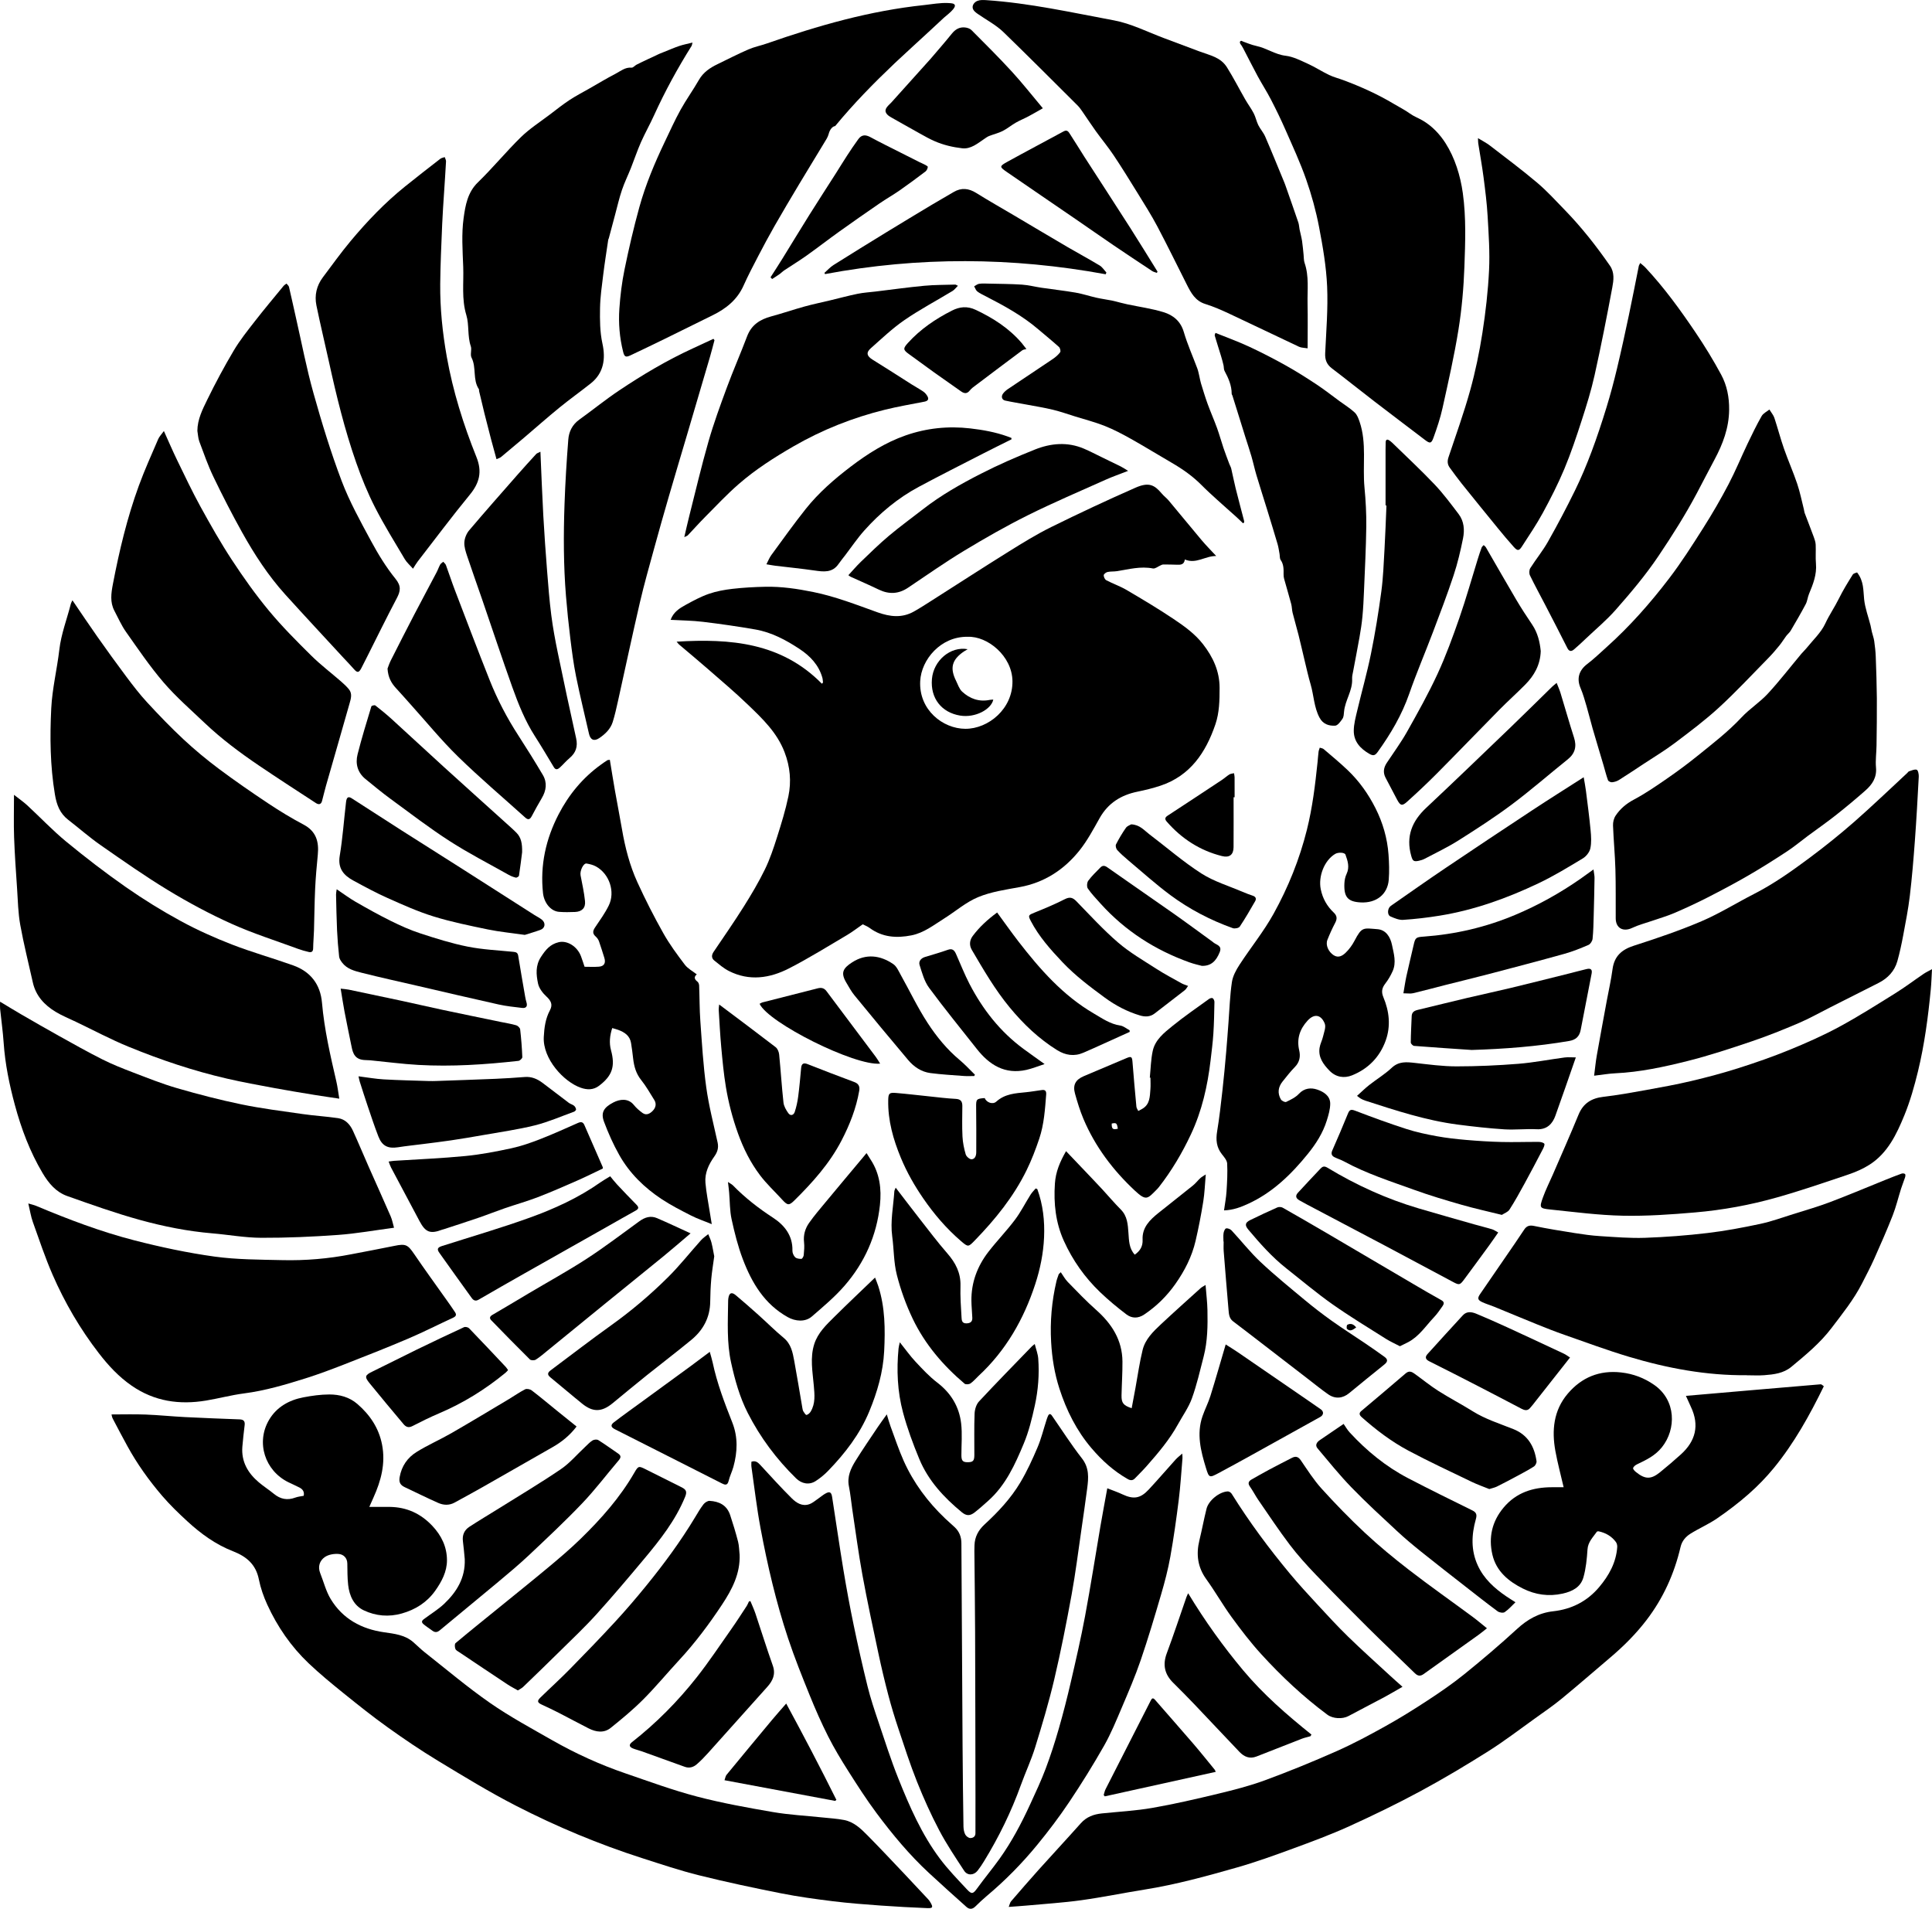 <?xml version="1.0" encoding="UTF-8"?><svg id="_レイヤー_2" xmlns="http://www.w3.org/2000/svg" viewBox="0 0 1196.76 1182.25"><defs><style>.cls-1{fill:#000;stroke-width:0px;}</style></defs><g id="_レイヤー_1-2"><path class="cls-1" d="M419.14,397.44c33.38-2.03,64.88.54,89.98,26.05.23-.25.46-.5.68-.75-.13-1.01-.13-2.05-.41-3.02-2.23-7.87-7.6-13.45-14.11-17.75-8.39-5.54-17.31-10.33-27.36-12.08-10.79-1.88-21.65-3.44-32.52-4.75-6.51-.79-13.11-.83-19.98-1.23,1.73-4.82,5.51-7.18,9.33-9.27,4.65-2.55,9.39-5.11,14.38-6.84,4.68-1.62,9.69-2.52,14.63-3.09,6.74-.77,13.55-1.14,20.34-1.28,9.99-.21,19.81,1.25,29.62,3.24,13.75,2.79,26.75,7.88,39.86,12.59,7.76,2.78,15.15,3.65,22.53-.5,3.84-2.16,7.54-4.56,11.26-6.93,15.83-10.07,31.56-20.28,47.48-30.2,8.6-5.36,17.27-10.72,26.34-15.2,17.18-8.48,34.54-16.6,52.08-24.32,8.32-3.66,11.79-1.86,16.38,3.59,1.32,1.57,3.03,2.81,4.35,4.39,6.83,8.15,13.54,16.4,20.39,24.53,2.68,3.18,5.62,6.13,8.97,9.75-6.91-.04-12.42,5.15-19.41,2.16-.47,3.36-2.74,3.34-5.14,3.24-2.78-.12-5.57-.13-8.36-.12-.52,0-1.05.32-1.56.54-1.58.67-3.32,2.17-4.71,1.9-7.64-1.5-14.92.5-22.3,1.67-1.93.31-3.95.1-5.84.52-.94.21-2.33,1.29-2.35,2.01-.03,1.05.73,2.64,1.61,3.1,4.14,2.17,8.63,3.71,12.64,6.07,9.81,5.77,19.6,11.6,29.05,17.94,6.64,4.45,13.24,9.18,18.23,15.62,6.16,7.95,10.25,16.65,10.25,27.04,0,7.65-.12,15.31-2.59,22.56-5.95,17.45-15.55,31.87-34.1,38.04-4.63,1.54-9.42,2.71-14.21,3.69-10.2,2.09-18.16,7.07-23.39,16.34-3.86,6.85-7.6,13.93-12.47,20.03-9.54,11.94-21.76,19.96-37.17,22.75-8.64,1.57-17.57,2.86-25.59,6.17-7.54,3.11-14,8.8-21.02,13.21-6.48,4.07-12.58,8.95-20.35,10.49-9.18,1.82-17.97,1.25-25.85-4.56-1.45-1.07-3.22-1.71-4.32-2.28-3.51,2.42-6.47,4.74-9.68,6.63-11.91,7.01-23.65,14.35-35.93,20.65-11.94,6.13-24.64,8.06-37.3,1.63-3.23-1.64-6.08-4.11-8.95-6.4-1.9-1.51-1.89-3.42-.49-5.48,6.26-9.26,12.64-18.44,18.59-27.89,4.73-7.52,9.29-15.2,13.18-23.17,3.12-6.4,5.39-13.26,7.55-20.07,2.63-8.28,5.2-16.62,6.97-25.1,1.93-9.25,1.12-18.36-2.37-27.45-4.65-12.13-13.62-20.67-22.55-29.25-8.08-7.78-16.68-15.03-25.13-22.41-5.81-5.08-11.76-9.99-17.64-14.99-.44-.38-.78-.89-1.53-1.76ZM599.36,394.42c-16.61-.27-28.68,14.11-29.35,27.45-.9,17.84,14.04,29.48,27.95,29.54,14.29.06,29.46-12.43,29.2-29.57-.23-15.52-15.39-27.96-27.8-27.42Z"/><path class="cls-1" d="M69.03,876.08c7.12,0,14.13-.21,21.12.06,8.14.31,16.25,1.16,24.38,1.57,11.32.58,22.65,1,33.98,1.43,2.37.09,3.32,1.14,3.04,3.49-.52,4.5-1.08,9-1.43,13.51-.7,9.22,3.46,16.29,10.25,22.02,2.97,2.51,6.28,4.62,9.29,7.09,4.03,3.32,8.34,4.16,13.26,2.33,1.61-.6,3.39-.75,5.2-1.12.54-2.42-.56-4.02-2.51-5.05-2.26-1.2-4.63-2.19-6.93-3.32-14.61-7.17-20.26-24.65-12.01-38.66,4.66-7.91,12.32-12.24,21.23-13.94,5.31-1.02,10.75-1.78,16.14-1.79,6.3,0,12.4,1.62,17.35,5.91,7.8,6.75,13.31,14.91,15.29,25.24,2.23,11.6-.64,22.33-5.37,32.77-.82,1.81-1.62,3.64-2.54,5.72,4.61,0,8.61-.04,12.61,0,10.5.12,19.22,4.09,26.44,11.76,5.67,6.03,9.02,13.01,9.05,21.24.02,7.1-3.26,13.25-7.26,18.9-5.13,7.24-12.24,11.72-20.72,14.12-8.06,2.28-16.05,1.57-23.44-1.9-6.32-2.96-9.02-9.07-9.79-15.79-.5-4.39-.44-8.85-.52-13.29-.06-3.55-2.46-5.62-5.27-5.88-2.87-.26-6.42.33-8.7,1.93-3.07,2.16-4.46,5.83-2.84,9.88,2.15,5.39,3.56,11.22,6.52,16.11,7.44,12.28,19.06,18.57,33.05,20.57,6.43.92,12.87,1.61,18.05,6.08,2.42,2.09,4.66,4.38,7.16,6.35,13.4,10.55,26.45,21.62,40.43,31.34,12.27,8.52,25.52,15.68,38.53,23.1,14.5,8.27,29.67,15.16,45.47,20.57,14.63,5.01,29.2,10.38,44.13,14.3,15.5,4.06,31.35,6.91,47.16,9.63,10.1,1.73,20.41,2.25,30.62,3.33,4.49.48,9.03.73,13.46,1.59,6.03,1.17,10.35,5.36,14.45,9.51,7.96,8.05,15.69,16.32,23.48,24.53,4.75,5,9.44,10.04,14.14,15.09.49.52.9,1.13,1.27,1.75,1.9,3.18,1.64,3.85-2,3.69-9.57-.41-19.14-.9-28.7-1.59-9.85-.72-19.71-1.45-29.51-2.66-10.8-1.33-21.6-2.81-32.27-4.92-16.97-3.37-33.92-6.96-50.7-11.14-11.88-2.95-23.53-6.87-35.19-10.61-26.95-8.64-53.03-19.54-78.17-32.44-16.58-8.51-32.54-18.27-48.49-27.94-10.6-6.42-20.89-13.4-30.98-20.61-9.42-6.74-18.49-13.98-27.51-21.26-7.36-5.94-14.7-11.96-21.55-18.48-10.9-10.36-19.35-22.63-25.61-36.29-2.28-4.98-4.15-10.3-5.22-15.66-1.86-9.33-7.65-14.18-16.1-17.47-10.62-4.13-19.82-10.81-28.18-18.5-5.45-5.02-10.83-10.19-15.63-15.8-8.16-9.53-15.47-19.73-21.52-30.77-3.1-5.65-6.11-11.35-9.09-17.06-.49-.95-.62-2.09-.76-2.58Z"/><path class="cls-1" d="M968.59,921.2c-1.79-7.74-3.77-15.04-5.12-22.45-2.33-12.8-1.14-25.14,7.61-35.48,8.59-10.14,19.68-14.72,33.13-13.2,7.51.84,14.29,3.41,20.45,7.7,13.69,9.51,13.73,27.4,4.85,38.56-4.24,5.33-9.77,7.92-15.5,10.66-.98.47-2.14,1.38-2.39,2.31-.17.63.97,1.82,1.76,2.46,5.69,4.59,9.32,4.65,14.93.1,4.39-3.56,8.7-7.23,12.89-11.02,9.14-8.25,11.61-18,6.25-29.38-.95-2.02-1.84-4.06-3.12-6.89,28.19-2.44,55.83-4.84,83.47-7.16.62-.05,1.31.8,1.95,1.22-8.81,18.02-18.4,35.3-31,50.67-4.69,5.71-9.91,11.08-15.45,15.97-6.21,5.49-12.86,10.54-19.7,15.23-5.21,3.58-11.14,6.1-16.51,9.48-2.94,1.85-5.22,4.48-6.09,8.2-3.87,16.54-10.69,31.69-21.07,45.25-6.54,8.55-14.06,16.07-22.23,23.01-10.1,8.57-20.09,17.28-30.32,25.69-5.22,4.29-10.82,8.13-16.32,12.06-9.68,6.92-19.14,14.19-29.18,20.52-13.79,8.69-27.81,17.07-42.15,24.8-14.4,7.76-29.15,14.92-44.05,21.68-11.36,5.15-23.1,9.5-34.82,13.8-11.42,4.19-22.9,8.35-34.59,11.68-18.91,5.4-37.9,10.62-57.39,13.72-13.07,2.08-26.04,4.77-39.14,6.58-11.09,1.54-22.31,2.23-33.47,3.27-3.57.33-7.16.55-11.42.87.62-1.55.79-2.7,1.43-3.44,5.71-6.63,11.44-13.26,17.29-19.77,8.6-9.57,17.38-18.99,25.93-28.6,3.55-3.99,7.99-5.57,13.06-6.1,10.43-1.08,20.96-1.62,31.26-3.42,13.61-2.37,27.1-5.49,40.54-8.73,9.87-2.38,19.78-4.9,29.28-8.4,14.98-5.51,29.78-11.57,44.37-18.04,10.29-4.56,20.25-9.91,30.1-15.39,8.95-4.98,17.68-10.4,26.24-16.02,7.8-5.12,15.53-10.42,22.77-16.28,11.11-8.98,22.02-18.25,32.54-27.92,6.55-6.02,13.62-10.03,22.5-11.01,11.41-1.25,21.06-6.21,28.46-15,6.01-7.14,10.49-15.15,11.16-24.76.07-1.05-.24-2.35-.86-3.18-2.66-3.58-6.35-5.66-10.68-6.58-.35-.07-.95.06-1.12.31-2.36,3.4-5.46,6.25-5.76,10.95-.38,5.79-.95,11.7-2.52,17.25-1.71,6.06-6.77,8.71-12.86,10.07-8.68,1.94-16.89.73-24.6-3.11-8.97-4.46-16.56-10.75-18.94-21.05-2.45-10.65-.25-20.51,6.92-29.08,7.83-9.36,18.17-12.62,29.91-12.64,2.34,0,4.68,0,7.3,0Z"/><path class="cls-1" d="M549.32,876.03c.89,2.88,1.48,5.15,2.29,7.34,2.66,7.18,5.05,14.48,8.17,21.45,6.1,13.63,14.9,25.43,25.71,35.73,1.94,1.84,3.99,3.56,5.93,5.4,2.82,2.67,4.09,5.98,4.11,9.88.22,42.03.45,84.06.73,126.1.11,16.42.3,32.84.55,49.26.03,1.7.33,3.55,1.09,5.04.54,1.06,2.07,2.23,3.16,2.23,1.48,0,3.18-.75,3.17-2.97-.03-7.4.04-14.8.02-22.2-.06-34.18-.1-68.36-.23-102.54-.06-16.73-.3-33.46-.45-50.19-.01-1.14.04-2.27.07-3.41.15-5.23,2.4-9.4,6.22-12.92,8.44-7.76,16.28-16.14,22.16-26,4.13-6.91,7.51-14.32,10.67-21.74,2.31-5.42,3.7-11.23,5.52-16.86.28-.88.58-1.75.95-2.59.67-1.5,1.54-1.53,2.46-.2,6.14,8.83,11.92,17.95,18.54,26.4,4.66,5.94,4.14,12.17,3.28,18.72-1.11,8.44-2.32,16.87-3.55,25.3-1.97,13.49-3.64,27.04-6.09,40.45-3.22,17.6-6.68,35.18-10.78,52.59-3.33,14.12-7.5,28.06-11.79,41.93-2.46,7.96-6.04,15.57-8.87,23.42-5.96,16.53-13.64,32.21-22.81,47.17-1.23,2.01-2.54,4-4,5.85-2.32,2.95-6.28,3.16-8.32.04-5.37-8.21-10.88-16.39-15.44-25.05-5.14-9.76-9.68-19.88-13.77-30.12-4.31-10.8-7.87-21.91-11.56-32.95-2.26-6.78-4.35-13.63-6.16-20.53-2.26-8.59-4.32-17.24-6.17-25.93-3.45-16.19-6.94-32.39-9.92-48.67-2.47-13.52-4.25-27.17-6.3-40.76-.7-4.67-1.1-9.39-2.04-14.01-1.24-6.09,1.14-11.16,4.14-15.98,4.38-7.04,9.09-13.89,13.7-20.78,1.58-2.36,3.29-4.64,5.59-7.86Z"/><path class="cls-1" d="M244.07,760.44c-12.05,1.59-23.31,3.63-34.66,4.45-15.83,1.13-31.72,1.84-47.59,1.78-10.15-.04-20.29-1.92-30.44-2.77-15.17-1.28-30.08-4.27-44.67-8.29-15.24-4.2-30.18-9.53-45.09-14.82-6.91-2.45-11.48-7.87-15.23-14.19-7.86-13.25-13.21-27.49-17.19-42.24-3.4-12.58-6.03-25.34-6.93-38.42-.48-7.07-1.49-14.1-2.21-21.15-.12-1.19-.02-2.4-.02-4.36,4.75,2.85,8.78,5.35,12.89,7.73,7.91,4.57,15.81,9.14,23.8,13.58,8.85,4.92,17.67,9.9,26.71,14.44,6.11,3.07,12.5,5.6,18.89,8.04,9.04,3.45,18.05,7.07,27.32,9.76,13.13,3.8,26.39,7.26,39.76,10.02,12.53,2.59,25.27,4.19,37.95,6.01,7.32,1.05,14.72,1.49,22.04,2.55,4.51.66,7.42,3.87,9.24,7.84,3.4,7.44,6.52,14.99,9.83,22.47,4.5,10.18,9.11,20.32,13.54,30.53.94,2.15,1.34,4.53,2.07,7.06Z"/><path class="cls-1" d="M1196.76,600.3c-.28,4.74-.38,8.62-.75,12.48-1.65,17.09-3.89,34.12-7.94,50.81-2.24,9.21-4.84,18.43-8.42,27.18-4.82,11.77-10.34,23.45-21.66,30.66-4.02,2.56-8.55,4.52-13.08,6.05-14.65,4.94-29.29,9.97-44.16,14.18-16.6,4.71-33.61,7.83-50.79,9.3-14.87,1.28-29.84,2.34-44.74,2.03-14.99-.31-29.96-2.29-44.91-3.84-6.67-.69-6.84-1.1-4.55-7.49,1.71-4.79,4.05-9.35,6.07-14.02,5.35-12.38,10.84-24.7,15.95-37.17,2.92-7.14,8.05-10.27,15.49-11.13,8.77-1.02,17.48-2.59,26.18-4.16,9.5-1.72,19.01-3.44,28.39-5.66,9.79-2.32,19.55-4.92,29.13-7.97,10.53-3.35,21-6.99,31.22-11.17,10.52-4.3,20.97-8.9,30.96-14.3,11.9-6.42,23.34-13.7,34.83-20.84,6.01-3.74,11.68-8.03,17.55-12.02,1.41-.96,2.97-1.68,5.25-2.94Z"/><path class="cls-1" d="M809.97,215.74c-1.99-.34-3.83-.28-5.31-.97-14.35-6.73-28.6-13.65-42.96-20.36-4.92-2.3-9.92-4.52-15.09-6.12-6.24-1.93-8.84-6.89-11.45-12.03-6.08-12.01-11.97-24.13-18.26-36.03-3.72-7.03-8-13.76-12.17-20.54-4.87-7.91-9.76-15.82-14.92-23.55-3.41-5.1-7.36-9.84-10.95-14.82-2.87-3.98-5.53-8.1-8.33-12.13-.93-1.34-1.86-2.71-3.01-3.85-15.28-15.22-30.51-30.49-45.99-45.5-4.53-4.39-10.76-7.65-15.93-11.27-1.34-.94-2.79-2.05-3.07-3.66-.32-1.84,1.12-3.62,2.84-4.33s3.66-.61,5.52-.49c26.98,1.81,52.79,7.63,79.22,12.54,10.47,1.95,20.81,7.19,30.77,10.93,7.34,2.75,14.68,5.51,22.03,8.26,6.77,2.54,13.19,3.57,17.17,9.95,4.02,6.44,7.49,13.23,11.27,19.82,1.67,2.91,3.71,5.62,5.25,8.59,1.2,2.31,1.69,4.99,2.85,7.33,1.22,2.46,3.18,4.58,4.27,7.09,4.09,9.46,7.95,19.02,11.89,28.54.46,1.12.84,2.28,1.25,3.43,2.48,7.09,4.99,14.17,7.4,21.29.45,1.34.46,2.83.75,4.23.49,2.37,1.15,4.71,1.53,7.09.44,2.82.64,5.69.95,8.53.19,1.73.08,3.56.64,5.17,2.83,8.23,1.66,16.73,1.83,25.13.19,8.97.04,17.95.04,27.74Z"/><path class="cls-1" d="M17.52,745.4c1.98.6,3.54.93,4.99,1.54,19.85,8.33,39.98,15.98,60.81,21.33,16.31,4.19,32.88,7.72,49.55,10.03,13.82,1.91,27.93,1.87,41.93,2.2,14.33.34,28.6-.86,42.7-3.62,8.95-1.75,17.92-3.37,26.85-5.22,6.92-1.43,8.24-.75,12.18,5.03,6.56,9.65,13.44,19.08,20.18,28.6,1.77,2.51,3.56,5,5.23,7.58,1,1.54.41,2.52-1.27,3.29-9.3,4.29-18.44,8.96-27.86,12.97-13.07,5.57-26.29,10.77-39.53,15.94-7.92,3.09-15.89,6.09-23.99,8.64-12.49,3.92-25.03,7.65-38.11,9.34-7.9,1.02-15.65,3.12-23.52,4.43-16.49,2.73-31.96.57-46.12-9.22-8.03-5.55-14.46-12.52-20.31-20.1-11.57-14.98-21.09-31.27-28.64-48.59-4.64-10.65-8.33-21.72-12.24-32.67-1.23-3.44-1.77-7.12-2.82-11.5Z"/><path class="cls-1" d="M1082.02,851.78c-24.97.25-49.24-4.31-73.03-11.43-13.48-4.04-26.7-8.96-40-13.61-5.6-1.95-11.12-4.13-16.62-6.35-9.01-3.64-17.97-7.4-26.96-11.08-2.36-.96-4.83-1.67-7.13-2.73-3.01-1.39-3.22-2.48-1.37-5.17,7.2-10.49,14.42-20.97,21.62-31.46,1.91-2.79,3.76-5.62,5.66-8.42,1.47-2.19,3.21-2.8,6.03-2.21,8.4,1.74,16.89,3.1,25.37,4.44,5.16.81,10.35,1.55,15.56,1.87,9.25.57,18.55,1.37,27.79,1.05,12.95-.45,25.91-1.45,38.77-2.97,10.89-1.28,21.72-3.33,32.45-5.61,6.96-1.48,13.72-3.94,20.53-6.07,7.7-2.41,15.48-4.65,23.02-7.51,11.57-4.38,22.97-9.22,34.45-13.84,3.23-1.3,6.47-2.59,9.75-3.76.64-.23,1.75-.15,2.17.27.36.36.19,1.45-.03,2.13-.75,2.31-1.7,4.56-2.43,6.88-1.76,5.55-3.1,11.25-5.22,16.66-3.54,9.02-7.45,17.9-11.4,26.75-2.34,5.24-5.03,10.32-7.64,15.43-5.13,10.01-12.15,18.73-18.91,27.62-7.03,9.24-15.93,16.56-24.79,23.92-4.9,4.06-10.83,4.73-16.78,5.19-3.59.28-7.22.05-10.83.05Z"/><path class="cls-1" d="M587.4,1.88c.56.03,1.13.07,1.69.12.75.08,1.55.2,2.09.73,1.94,1.89-5.18,7.02-6.43,8.2-3.19,2.99-6.39,5.96-9.61,8.92-6.43,5.92-12.88,11.81-19.27,17.77-.64.6-1.28,1.19-1.91,1.79-12.7,12.07-24.98,24.56-36.63,38.68-1.68.15-3.35,2.22-4.01,4.86-.51,2.06-1.85,3.95-2.97,5.82-5.13,8.53-10.36,17-15.47,25.54-5.1,8.52-10.17,17.05-15.1,25.67-3.5,6.12-6.82,12.34-10.08,18.59-3.15,6.05-6.33,12.1-9.11,18.32-3.91,8.76-10.77,14.24-19.06,18.33-9.81,4.84-19.62,9.71-29.45,14.52-7.17,3.51-14.37,6.98-21.59,10.38-2.95,1.39-3.73.85-4.51-2.26-2.19-8.74-2.93-17.67-2.32-26.59.56-8.17,1.56-16.37,3.21-24.39,2.65-12.9,5.63-25.76,9.14-38.46,3.86-14,9.5-27.41,15.76-40.52,3.18-6.65,6.21-13.4,9.77-19.84,3.52-6.35,7.8-12.27,11.41-18.58,2.72-4.74,6.87-7.49,11.55-9.75,6.33-3.06,12.59-6.29,19.03-9.09,3.65-1.59,7.64-2.36,11.41-3.68,15.82-5.52,31.8-10.6,48.03-14.74,16.24-4.14,32.73-7.31,49.4-9.07,5.03-.53,9.96-1.51,15.02-1.27Z"/><path class="cls-1" d="M768.39,25.5c.08-.07.17-.13.28-.17.4-.13.69.09,1.02.27.36.2.81.32,1.2.47.83.31,1.66.63,2.49.93,1.66.6,3.33,1.15,5.06,1.52,6.2,1.31,11.38,5.24,17.9,6.01,4.71.55,9.3,2.93,13.73,4.94,4.52,2.05,8.73,4.8,13.21,6.96,2.8,1.34,5.87,2.1,8.79,3.19,10.83,4.03,21.34,8.76,31.27,14.69,3.31,1.98,6.88,3.77,10.01,6.02,2.46,1.77,5.16,2.73,7.8,4.26,5.81,3.37,10.6,8.36,14.21,13.99,5.89,9.2,9.28,20.28,10.77,31.02,2.11,15.23,1.53,30.49.98,45.71-.47,13-1.61,26.07-3.68,38.91-2.62,16.3-6.31,32.44-9.88,48.57-1.38,6.24-3.44,12.36-5.62,18.37-1.32,3.65-2.21,3.63-5.28,1.29-10.46-7.97-20.96-15.88-31.38-23.89-8.8-6.76-17.45-13.72-26.28-20.43-3.2-2.44-4.3-5.33-4.12-9.31.64-13.79,1.81-27.62,1.21-41.37-.54-12.34-2.66-24.69-5-36.85-1.91-9.96-4.62-19.85-7.98-29.42-3.66-10.47-8.36-20.58-12.82-30.76-2.78-6.35-5.82-12.6-9.01-18.77-2.55-4.94-5.6-9.64-8.25-14.53-3.09-5.71-5.96-11.53-8.98-17.27-.28-.54-.59-1.06-.92-1.57-.29-.46-.7-.85-.92-1.36-.13-.28-.19-.6-.13-.91.04-.2.14-.38.29-.52Z"/><path class="cls-1" d="M987.46,666.28c.62-4.78.97-8.63,1.64-12.42,1.99-11.29,4.1-22.56,6.17-33.84,1.21-6.56,2.71-13.07,3.59-19.67,1.08-8.08,5.6-12.15,13.22-14.6,14.14-4.54,28.26-9.33,41.9-15.15,11.17-4.77,21.58-11.31,32.44-16.85,12.3-6.28,23.51-14.23,34.52-22.43,9.46-7.05,18.69-14.45,27.57-22.22,11.22-9.83,21.98-20.2,32.93-30.33.38-.35.68-.91,1.12-1.04,1.58-.47,3.43-1.43,4.73-.96.85.31,1.34,2.79,1.27,4.26-.7,13.27-1.43,26.54-2.41,39.79-.84,11.39-1.78,22.78-3.13,34.11-.98,8.23-2.6,16.39-4.12,24.54-1,5.32-2.13,10.63-3.59,15.83-1.76,6.25-5.97,10.64-11.71,13.55-9.96,5.05-19.94,10.08-29.91,15.11-6.48,3.27-12.82,6.87-19.48,9.72-9.58,4.09-19.28,7.99-29.14,11.32-13.09,4.43-26.25,8.79-39.64,12.15-14.72,3.69-29.6,6.92-44.88,7.63-4.07.19-8.12.91-13.05,1.49Z"/><path class="cls-1" d="M685.9,921.82c3.29,1.3,6.42,2.36,9.4,3.76,6.81,3.2,11.06,2.62,16.26-2.97,5.68-6.11,11.11-12.44,16.7-18.63,1.07-1.19,2.38-2.16,4.07-3.66.08,1.44.21,2.2.14,2.94-.73,8.58-1.24,17.19-2.31,25.73-1.48,11.79-3.13,23.57-5.22,35.26-1.4,7.82-3.43,15.55-5.66,23.18-4.01,13.72-8.09,27.44-12.72,40.96-3.39,9.91-7.55,19.57-11.66,29.22-3.4,7.98-6.69,16.08-10.96,23.6-6.76,11.9-14,23.56-21.62,34.93-6.16,9.2-12.87,18.07-19.9,26.63-9.42,11.48-19.84,22.05-31.25,31.62-2.44,2.05-4.76,4.25-7.04,6.49-1.82,1.79-3.7,1.82-5.47.24-7.83-7-15.65-14.01-23.35-21.15-12.04-11.17-22.5-23.77-32.29-36.89-6.3-8.44-12-17.35-17.66-26.26-4.39-6.91-8.64-13.96-12.33-21.26-4.19-8.29-7.95-16.82-11.43-25.43-4.75-11.73-9.48-23.5-13.47-35.5-7.39-22.25-12.71-45.07-17.02-68.09-2.36-12.59-3.81-25.34-5.64-38.03-.14-1-.02-2.03-.02-3.13,2.38-.85,3.88.22,5.39,1.86,6.48,7.02,12.89,14.12,19.67,20.84,2.82,2.8,6.49,5.14,10.84,3.58,2.14-.76,3.96-2.45,5.89-3.75,1.28-.86,2.45-1.89,3.77-2.67,2.82-1.66,3.95-1.2,4.44,1.94,2.36,15.06,4.51,30.16,7,45.2,1.89,11.39,3.98,22.75,6.33,34.06,2.65,12.77,5.51,25.5,8.65,38.16,1.81,7.3,4.21,14.47,6.62,21.61,4,11.87,7.8,23.85,12.46,35.46,6.94,17.3,14.4,34.45,25.65,49.48,5.09,6.8,11.07,12.95,16.88,19.17,2.95,3.17,3.79,2.7,6.33-.81,4.46-6.15,9.33-12,13.76-18.18,7.58-10.59,13.63-22.08,19.06-33.89,3.33-7.24,6.72-14.47,9.53-21.92,3.07-8.13,5.74-16.44,8.14-24.8,2.75-9.54,5.2-19.18,7.44-28.85,3.14-13.58,6.28-27.18,8.84-40.88,3.46-18.54,6.35-37.18,9.53-55.77,1.28-7.47,2.69-14.91,4.23-23.4Z"/><path class="cls-1" d="M210.17,680.49c-5.5-.83-10.55-1.53-15.58-2.36-8.19-1.35-16.39-2.67-24.56-4.19-9.86-1.84-19.74-3.62-29.5-5.88-20.84-4.81-41.09-11.62-60.85-19.72-11.08-4.54-21.7-10.21-32.51-15.38-4.26-2.04-8.68-3.82-12.7-6.25-6.97-4.21-12.28-9.92-14.13-18.2-2.65-11.89-5.64-23.71-7.8-35.69-1.33-7.36-1.46-14.95-1.96-22.45-.72-10.59-1.47-21.19-1.85-31.8-.3-8.42-.06-16.86-.06-26.27,3.08,2.43,5.81,4.29,8.21,6.51,8.08,7.46,15.66,15.51,24.13,22.48,11.97,9.84,24.27,19.32,36.97,28.18,10.9,7.61,22.29,14.64,33.96,21,10.21,5.57,20.92,10.36,31.76,14.56,12.43,4.82,25.33,8.43,37.9,12.92,10.75,3.84,16.86,11.7,17.85,23.14,1.44,16.56,5.18,32.68,8.91,48.81.77,3.33,1.16,6.75,1.8,10.58Z"/><path class="cls-1" d="M428.97,26.35c-.29,1.04-.32,1.68-.61,2.15-8.64,13.78-16.43,28.02-23.17,42.84-2.58,5.68-5.67,11.13-8.19,16.83-2.29,5.2-4.08,10.62-6.18,15.9-1.8,4.54-3.99,8.95-5.55,13.58-1.69,4.99-2.86,10.16-4.23,15.26-1.32,4.9-2.62,9.82-3.93,14.72-.08.29-.29.56-.34.85-1.06,7.26-2.23,14.5-3.12,21.78-.84,6.83-1.84,13.68-1.96,20.54-.12,7.35-.12,14.69,1.5,22.08,2.01,9.16.9,18.14-7.24,24.59-6.41,5.08-13.09,9.84-19.43,15.01-7.46,6.09-14.67,12.48-22.01,18.72-4.7,3.99-9.42,7.96-14.17,11.89-.67.55-1.61.77-2.79,1.31-1.17-4.27-2.29-8.25-3.34-12.24-1.4-5.33-2.77-10.66-4.1-16.01-1.15-4.63-2.24-9.29-3.34-13.93-.09-.4.05-.91-.15-1.21-3.95-5.91-1.37-13.33-4.54-19.53-.97-1.91.3-4.86-.44-7-2.18-6.35-.94-13.31-2.76-19.29-3.05-10.05-1.56-19.97-1.94-29.92-.38-10.11-1.13-20.39.26-30.31,1.07-7.65,2.4-15.77,8.81-21.99,9.29-9,17.51-19.08,26.77-28.12,5.39-5.25,11.88-9.38,17.91-13.97,3.96-3.01,7.85-6.13,12-8.86,4-2.64,8.28-4.85,12.45-7.23,5.31-3.03,10.55-6.2,15.97-9.01,3.19-1.65,6.05-4.24,10.13-3.88.96.08,1.99-1.29,3.06-1.84,2.21-1.14,4.46-2.18,6.71-3.25,2.46-1.17,4.93-2.33,7.41-3.47.92-.42,1.88-.77,2.83-1.14,3.17-1.25,6.29-2.63,9.51-3.72,2.47-.84,5.07-1.32,8.18-2.1Z"/><path class="cls-1" d="M1150.37,354.58c4.23,5.41,3.77,11.05,4.35,16.61.57,5.48,2.61,10.8,3.97,16.19.33,1.29.48,2.62.8,3.91.47,1.93,1.2,3.82,1.48,5.78.47,3.23.83,6.49.95,9.75.32,8.55.61,17.1.68,25.66.07,9.77-.07,19.54-.2,29.31-.06,4.54-.74,9.12-.33,13.6.57,6.19-2.34,10.51-6.52,14.2-5.99,5.29-12.14,10.41-18.41,15.36-5.59,4.41-11.46,8.47-17.18,12.72-4.35,3.23-8.51,6.73-13.03,9.69-7.82,5.13-15.73,10.14-23.82,14.82-8.28,4.8-16.75,9.3-25.27,13.65-6.8,3.47-13.74,6.69-20.75,9.7-4.51,1.93-9.28,3.28-13.93,4.9-4.05,1.4-8.27,2.46-12.12,4.3-5.55,2.64-10.16.19-10.2-5.9-.06-10.12.11-20.25-.19-30.36-.26-9.06-1.14-18.1-1.48-27.16-.08-2.02.48-4.4,1.58-6.06,2.84-4.3,6.64-7.49,11.37-10,7.02-3.72,13.62-8.27,20.18-12.79,6.47-4.47,12.82-9.14,18.94-14.08,9.51-7.67,19.19-15.11,27.6-24.1,4.94-5.28,11.27-9.28,16.18-14.59,7.3-7.9,13.89-16.46,20.8-24.73.99-1.19,2.17-2.22,3.13-3.42,4.03-5.04,9.06-9.63,11.7-15.33,2.5-5.39,5.85-10.19,8.44-15.46,2.52-5.11,5.53-9.98,8.55-14.82.54-.87,2.13-1.1,2.72-1.38Z"/><path class="cls-1" d="M44.87,371.81c5.25,7.69,10.18,15.1,15.31,22.37,5.91,8.38,11.9,16.71,18.05,24.91,4.12,5.49,8.31,10.97,12.96,16,7.26,7.86,14.69,15.6,22.52,22.89,6.91,6.43,14.22,12.5,21.78,18.16,10.01,7.48,20.31,14.59,30.71,21.51,7.08,4.71,14.38,9.14,21.89,13.12,7.82,4.15,9.55,10.62,8.77,18.62-.67,6.96-1.31,13.93-1.64,20.92-.41,8.65-.46,17.32-.72,25.97-.11,3.71-.47,7.41-.52,11.11-.03,2.03-1.03,2.64-2.72,2.25-2.28-.52-4.55-1.17-6.74-1.97-13.72-5.06-27.74-9.48-41.05-15.47-13.51-6.07-26.66-13.13-39.33-20.81-14.37-8.71-28.15-18.42-41.96-28.03-6.9-4.81-13.24-10.43-19.91-15.57-5.21-4.02-7.18-9.27-8.26-15.75-2.96-17.74-3.15-35.57-2.26-53.35.61-12.14,3.58-24.15,5-36.27,1.15-9.85,4.75-19,7.15-28.49.16-.62.54-1.19.98-2.12Z"/><path class="cls-1" d="M758.21,749.71c.56-4.12,1.31-7.93,1.55-11.77.37-5.74.69-11.52.4-17.25-.1-1.98-1.88-4.03-3.25-5.77-3.41-4.3-3.84-8.95-2.96-14.22,1.4-8.41,2.33-16.9,3.29-25.38.89-7.86,1.6-15.75,2.3-23.63.55-6.15.96-12.32,1.44-18.48.64-8.3.89-16.67,2.11-24.88.56-3.77,2.6-7.53,4.73-10.8,6.92-10.63,15.02-20.58,21.14-31.64,9.04-16.34,16.01-33.62,20.59-51.93,3.46-13.83,5.13-27.79,6.6-41.86.22-2.15.35-4.3.62-6.44.11-.87.49-1.7.75-2.56.83.29,1.83.37,2.45.91,5,4.27,10.08,8.47,14.84,13.01,7.13,6.79,12.79,14.77,17.21,23.53,4.54,9,7.34,18.6,8.08,28.68.38,5.21.56,10.48.15,15.67-.71,9.05-7.67,14.54-17.33,14.05-7.99-.41-10.54-3.26-10.14-11.84.09-1.98.53-4.08,1.37-5.86,1.96-4.17.68-8.03-.7-11.88-.52-1.45-4.49-1.6-6.41-.45-6.71,4.01-10.53,13.92-8.91,21.86,1.18,5.78,3.88,10.52,8.08,14.49,2.05,1.94,2.17,3.84.86,6.32-1.81,3.42-3.4,6.97-4.83,10.57-1.25,3.15.63,7.37,3.86,9.47,2.99,1.94,5.54.32,7.47-1.54,2.17-2.1,4.05-4.68,5.46-7.37,4.6-8.81,5.38-7.88,14.22-7.2,5.23.41,7.98,4.78,9,9.71,1.11,5.38,2.84,10.89.4,16.32-1.2,2.68-2.72,5.31-4.52,7.63-2.1,2.71-2.6,5.15-1.22,8.44,3.67,8.79,4.71,17.91,1.39,27.04-3.71,10.19-10.91,17.44-20.84,21.41-4.74,1.89-9.92,1.25-13.97-2.96-3.84-3.98-6.98-8.24-6.09-14.11.36-2.38,1.61-4.62,2.15-7,.6-2.64,1.91-5.75,1.07-7.95-1.96-5.06-6.09-6.86-10.67-1.87-4.8,5.23-6.84,11.26-5.16,18.43.87,3.73.27,7.26-2.68,10.26-2.74,2.78-5.13,5.9-7.59,8.94-2.78,3.43-3.31,7.26-1.11,11.11.52.92,2.57,1.94,3.29,1.59,2.81-1.35,5.83-2.79,7.9-5.02,3.37-3.62,7.56-3.9,11.32-2.63,3.83,1.29,8.07,3.78,8.07,8.73,0,3.47-1.06,7.02-2.11,10.39-2.39,7.74-6.73,14.51-11.76,20.72-10.28,12.7-21.87,23.99-37,30.92-4.52,2.07-9.18,3.88-14.9,4.07Z"/><path class="cls-1" d="M440.93,758.23c-4.84-1.99-8.99-3.37-12.84-5.34-6.2-3.16-12.44-6.35-18.23-10.17-10.75-7.11-19.9-16.04-26.26-27.33-3.69-6.55-6.79-13.5-9.43-20.55-2.12-5.68-.25-8.91,5.89-12.06,3.77-1.93,9.04-2.81,12.61,1.66,1.49,1.87,3.4,3.49,5.34,4.91,2.39,1.74,4.64.38,6.29-1.3,1.81-1.85,2.53-4.29.99-6.75-2.62-4.17-5.04-8.51-8.11-12.34-3.19-3.98-4.42-8.42-4.98-13.26-.37-3.25-.77-6.5-1.31-9.72-.76-4.54-4.06-6.68-8.01-8.12-1.13-.41-2.3-.7-3.64-1.1-1.5,4.63-1.99,9.21-.75,13.74,2.71,9.97.8,15.81-7.47,22.05-3.52,2.66-7.44,2.5-11.17,1.21-10.63-3.66-23.7-17.92-23.01-31.47.3-5.84,1.04-11.38,3.83-16.59,1.87-3.5.63-5.89-2.22-8.52-2.3-2.12-4.57-5.1-5.18-8.05-1.13-5.5-1.71-11.05,1.88-16.52,2.86-4.35,5.62-7.76,10.92-9.03,5.21-1.25,11.49,2.52,13.82,8.72.79,2.09,1.45,4.23,2.22,6.5,2.86,0,5.85.17,8.81-.05,3.35-.24,4.47-2.31,3.4-5.6-1.1-3.39-2.09-6.82-3.3-10.17-.4-1.1-1.19-2.19-2.08-2.97-2.1-1.86-1.71-3.53-.3-5.63,2.96-4.4,6.1-8.74,8.43-13.47,4.19-8.51.41-19.67-7.9-24.25-1.75-.96-3.83-1.48-5.83-1.81-1.97-.32-4.24,4.56-3.71,7.32,1.02,5.3,2.2,10.6,2.75,15.96.44,4.24-1.93,6.54-6.15,6.72-3.3.14-6.62.18-9.9-.07-5.24-.39-9.33-5.66-9.97-11.62-1.87-17.28,1.78-33.52,9.64-48.74,6.33-12.26,15.03-22.78,26.37-30.91,1.24-.89,2.49-1.79,3.78-2.6.39-.24.97-.19,1.61-.3,1.07,6.46,2.07,12.81,3.18,19.14,1.4,7.94,2.97,15.85,4.33,23.79,1.94,11.31,4.78,22.42,9.53,32.84,4.91,10.76,10.3,21.34,16.1,31.65,3.84,6.84,8.57,13.22,13.32,19.49,1.83,2.41,4.8,3.95,7.41,6-1.74,1.32-1.73,2.89.44,4.53.61.46.98,1.57,1.01,2.39.29,7.31.22,14.64.74,21.93.99,13.73,1.78,27.52,3.67,41.14,1.59,11.48,4.54,22.78,7.03,34.13.73,3.32-.11,5.94-2.02,8.63-3.45,4.85-6.04,10.23-5.52,16.32.51,5.99,1.73,11.93,2.65,17.89.35,2.29.75,4.57,1.27,7.75Z"/><path class="cls-1" d="M1096.06,253.69c1.22,1.99,2.49,3.44,3.05,5.12,2.1,6.34,3.77,12.82,5.97,19.12,2.55,7.3,5.71,14.39,8.18,21.71,1.75,5.17,2.8,10.58,4.15,15.88.18.69.19,1.44.43,2.1,1.89,5.01,3.85,9.99,5.7,15.02.56,1.51,1.09,3.12,1.17,4.7.18,3.92-.17,7.87.17,11.76.59,6.78-1.8,12.76-4.31,18.78-.85,2.04-1.01,4.41-2.04,6.34-2.95,5.57-6.13,11.02-9.33,16.46-.71,1.2-1.9,2.11-2.75,3.24-1.45,1.93-2.69,4.02-4.22,5.89-2.19,2.68-4.44,5.34-6.87,7.8-10.1,10.28-19.93,20.86-30.53,30.6-8.59,7.89-18,14.93-27.32,21.97-6.16,4.65-12.81,8.63-19.26,12.89-5.1,3.37-10.19,6.78-15.37,10.03-1.25.79-2.82,1.27-4.3,1.42-.82.09-2.28-.59-2.52-1.26-1.1-3.02-1.86-6.18-2.77-9.27-2.25-7.6-4.56-15.18-6.76-22.8-1.3-4.49-2.36-9.04-3.68-13.52-1.15-3.9-2.23-7.85-3.82-11.57-2.47-5.8-.97-10.92,4.16-14.81,4.24-3.22,8.09-6.96,12.06-10.52,14.31-12.83,26.99-27.2,38.62-42.42,7.69-10.06,14.52-20.81,21.31-31.52,5.52-8.7,10.7-17.64,15.49-26.76,4.32-8.23,7.85-16.87,11.86-25.27,2.75-5.76,5.54-11.53,8.7-17.07,1.01-1.77,3.28-2.82,4.81-4.06Z"/><path class="cls-1" d="M101.53,266.99c3,6.62,5.44,12.36,8.16,17.95,4.7,9.65,9.28,19.37,14.44,28.77,6.15,11.19,12.46,22.33,19.45,33,7.13,10.86,14.69,21.53,22.98,31.52,8.1,9.77,17.13,18.82,26.16,27.76,5.81,5.76,12.39,10.74,18.58,16.13,1.71,1.49,3.39,3.05,4.82,4.79,2.26,2.76,1.23,5.9.4,8.83-4.81,16.97-9.72,33.92-14.57,50.88-.9,3.14-1.62,6.34-2.47,9.5-.6,2.25-2.12,2.38-3.78,1.29-11.76-7.68-23.57-15.29-35.2-23.17-11.91-8.07-23.44-16.67-33.88-26.6-8.58-8.15-17.57-15.98-25.26-24.92-8.46-9.84-15.78-20.67-23.29-31.3-2.86-4.04-4.87-8.69-7.2-13.09-2.83-5.34-2.01-10.92-.95-16.5,3.97-20.72,8.85-41.21,16.1-61.04,3.57-9.77,7.88-19.27,11.98-28.83.68-1.58,2.01-2.89,3.51-4.97Z"/><path class="cls-1" d="M915.52,85.56c2.93,1.8,5.28,2.97,7.32,4.54,9.84,7.59,19.82,15.02,29.31,23.04,6.13,5.18,11.57,11.19,17.18,16.96,10.34,10.65,19.49,22.28,27.94,34.47,2.94,4.24,2.28,9.03,1.46,13.43-3.39,18.21-6.97,36.38-10.99,54.46-2.1,9.45-5,18.74-7.98,27.96-3.27,10.1-6.64,20.21-10.73,29.99-3.9,9.32-8.51,18.37-13.34,27.26-3.9,7.17-8.52,13.94-12.94,20.81-1.78,2.77-2.74,2.84-5.01.33-3.38-3.74-6.61-7.62-9.8-11.52-7.54-9.23-15.06-18.49-22.52-27.78-2.57-3.21-4.98-6.55-7.4-9.87-1.42-1.95-1.57-3.99-.78-6.37,4.59-13.74,9.52-27.39,13.4-41.34,3.25-11.7,5.74-23.68,7.61-35.68,2.01-12.88,3.5-25.9,4.13-38.91.54-11.08-.24-22.26-.88-33.37-.46-8.09-1.49-16.15-2.53-24.19-.91-7.01-2.19-13.98-3.28-20.97-.11-.68-.08-1.39-.17-3.25Z"/><path class="cls-1" d="M255.83,352.25c-1.93-2.21-3.86-3.84-5.08-5.9-6.31-10.65-12.87-21.18-18.49-32.19-4.53-8.88-8.33-18.21-11.62-27.63-7.12-20.34-12.24-41.27-16.85-62.31-2.56-11.67-5.38-23.29-7.78-35-1.29-6.3.09-12.28,4.01-17.49,5.67-7.54,11.17-15.24,17.21-22.47,10.24-12.26,21.28-23.79,33.77-33.83,7.18-5.78,14.46-11.43,21.75-17.08.74-.57,1.82-.71,2.74-1.04.28.9.84,1.81.8,2.68-.34,6.47-.81,12.94-1.22,19.4-.41,6.48-.89,12.96-1.16,19.44-.5,12.36-1.11,24.73-1.22,37.1-.13,15.12,1.42,30.11,4.07,45.03,3.81,21.42,10.3,42.03,18.36,62.12,3.68,9.16,1.87,16.07-4.13,23.37-11.08,13.5-21.55,27.51-32.24,41.32-.92,1.19-1.66,2.52-2.93,4.48Z"/><path class="cls-1" d="M122.26,266.85c.05-7.1,3.18-13.25,6.11-19.23,5.07-10.38,10.54-20.59,16.44-30.52,3.81-6.42,8.54-12.32,13.14-18.23,5.74-7.38,11.76-14.54,17.69-21.76.48-.59,1.21-.98,1.83-1.46.53.68,1.36,1.29,1.54,2.05,1.5,6.35,2.86,12.73,4.31,19.1,3.55,15.59,6.54,31.34,10.86,46.72,5.14,18.33,10.72,36.61,17.46,54.4,4.87,12.83,11.62,25,18.17,37.13,4.41,8.16,9.32,16.22,15.14,23.4,3.72,4.58,3.16,7.7.77,12.2-6.31,11.92-12.22,24.06-18.3,36.11-1.19,2.36-2.37,4.73-3.59,7.07-1.55,2.96-2.51,3.01-4.65.55-2.02-2.33-4.2-4.53-6.3-6.8-12.07-13.11-24.23-26.13-36.18-39.35-10.57-11.7-19.13-24.87-26.78-38.59-6.26-11.23-12.13-22.69-17.7-34.27-3.4-7.07-6-14.54-8.75-21.9-.77-2.06-.82-4.4-1.21-6.61Z"/><path class="cls-1" d="M1016.05,162.91c1.24,1.08,2.29,1.85,3.16,2.79,11.62,12.41,21.57,26.14,31.05,40.18,5.72,8.46,11.07,17.22,15.92,26.21,3.57,6.62,5,13.96,4.92,21.68-.11,11.24-3.87,21.22-9.06,30.89-3.72,6.92-7.28,13.93-10.97,20.87-7.11,13.39-15.2,26.15-23.67,38.75-8.01,11.92-17.2,22.8-26.63,33.5-5.63,6.39-12.26,11.9-18.46,17.79-2.39,2.27-4.79,4.54-7.31,6.67-1.58,1.34-2.98,1.42-4.13-.87-4.49-8.95-9.12-17.84-13.72-26.74-3.15-6.09-6.46-12.09-9.44-18.26-.58-1.2-.5-3.33.2-4.45,3.51-5.55,7.72-10.68,10.95-16.38,5.88-10.4,11.47-20.98,16.73-31.71,3.82-7.79,7.18-15.82,10.24-23.94,3.43-9.09,6.46-18.34,9.32-27.63,2.43-7.91,4.56-15.92,6.48-23.96,2.62-10.94,5.01-21.94,7.34-32.95,2.16-10.2,4.13-20.45,6.19-30.68.08-.38.35-.72.86-1.75Z"/><path class="cls-1" d="M752.93,206.19c7.05,2.85,14.02,5.36,20.71,8.47,7.79,3.62,15.44,7.57,22.94,11.76,6.51,3.63,12.82,7.65,19.04,11.76,4.87,3.22,9.47,6.86,14.19,10.31,3.14,2.3,6.5,4.36,9.33,6.99,1.51,1.4,2.35,3.71,3.05,5.75,4.54,13.29,1.74,27.15,3.03,40.71.77,8.09,1.22,16.26,1.11,24.38-.17,13.29-.88,26.58-1.42,39.86-.21,5.23-.47,10.47-.96,15.68-.4,4.26-1.06,8.51-1.8,12.72-1.23,7.02-2.62,14-3.92,21.01-.3,1.61-.76,3.25-.67,4.85.38,7.3-4.37,13.3-5,20.33-.14,1.51-.18,3.26-.98,4.42-1.18,1.73-2.94,4.2-4.55,4.28-3.83.18-7.48-.87-9.67-4.99-3.45-6.48-3.51-13.76-5.5-20.57-1.4-4.78-2.49-9.66-3.66-14.51-1.3-5.35-2.48-10.73-3.83-16.08-1.16-4.61-2.53-9.17-3.68-13.78-.44-1.77-.39-3.67-.86-5.43-1.4-5.24-2.96-10.43-4.41-15.66-.24-.87-.33-1.81-.32-2.72.04-3.09.13-6.11-1.79-8.88-.68-.98-.48-2.55-.72-3.85-.37-1.99-.63-4.03-1.2-5.97-2.14-7.28-4.38-14.54-6.61-21.79-2.15-6.97-4.39-13.91-6.48-20.9-1.15-3.85-1.98-7.79-3.1-11.65-1.16-4-2.51-7.94-3.76-11.92-1.24-3.95-2.46-7.9-3.69-11.85-1.44-4.63-2.89-9.26-4.34-13.89-.12-.39-.46-.75-.46-1.13,0-5.18-2.01-9.69-4.41-14.14-.55-1.01-.38-2.39-.66-3.57-.44-1.86-.93-3.72-1.49-5.55-1.29-4.25-2.68-8.47-3.92-12.73-.16-.55.33-1.28.46-1.72Z"/><path class="cls-1" d="M442.58,210.7c-.92,3.41-1.77,6.84-2.76,10.23-4.72,16.13-9.48,32.26-14.24,48.38-3.78,12.8-7.62,25.57-11.34,38.39-3.07,10.55-6.07,21.13-8.97,31.73-3.07,11.22-6.27,22.42-8.9,33.75-4.69,20.19-8.99,40.47-13.49,60.7-1,4.47-1.97,8.96-3.34,13.31-1.38,4.37-4.62,7.47-8.33,9.97-3.22,2.17-5.5,1.11-6.37-2.69-2.69-11.84-5.6-23.64-8.01-35.54-1.58-7.81-2.59-15.75-3.57-23.67-1.07-8.67-1.96-17.37-2.67-26.08-1.54-18.94-1.57-37.92-.9-56.89.47-13.38,1.29-26.75,2.34-40.1.38-4.85,2.5-9.18,6.76-12.24,8.33-5.99,16.31-12.48,24.83-18.18,14.49-9.69,29.47-18.59,45.34-25.89,4.33-1.99,8.66-4.01,12.98-6.02.21.28.42.56.63.84Z"/><path class="cls-1" d="M593.37,177c-1.27,1.25-2.15,2.5-3.34,3.22-9.9,6-20.19,11.43-29.71,17.98-7.49,5.15-14.15,11.52-20.99,17.57-3.01,2.66-2.3,4.85,1.17,6.99,8.11,4.99,16.09,10.19,24.13,15.28,2.42,1.53,4.96,2.89,7.32,4.51,1.02.7,1.91,1.77,2.53,2.86,1.09,1.94.23,2.97-1.88,3.38-8.13,1.59-16.31,2.98-24.35,4.96-19.95,4.92-38.87,12.41-56.72,22.71-11.94,6.89-23.51,14.3-33.89,23.32-7.29,6.33-13.92,13.43-20.74,20.29-3.7,3.72-7.19,7.67-10.82,11.46-.45.47-1.21.65-2.2,1.16,1.07-4.58,1.99-8.79,3.05-12.96,3.91-15.44,7.54-30.97,11.93-46.27,3.23-11.27,7.27-22.32,11.34-33.33,3.95-10.69,8.55-21.15,12.58-31.81,2.68-7.1,8-10.48,14.93-12.35,6.93-1.87,13.72-4.21,20.64-6.12,5.24-1.45,10.58-2.54,15.87-3.81,5.68-1.36,11.32-2.9,17.04-4.07,3.62-.74,7.34-.95,11.02-1.39,10.09-1.22,20.15-2.63,30.26-3.58,6.35-.6,12.77-.53,19.16-.73.35-.01.71.3,1.68.73Z"/><path class="cls-1" d="M770.02,324.15c-1.44-1.37-2.84-2.77-4.32-4.1-3.94-3.54-7.93-7.02-11.84-10.58-3.2-2.91-6.41-5.82-9.45-8.89-5.53-5.6-11.87-10.05-18.65-13.98-8.4-4.86-16.65-9.97-25.11-14.72-5.27-2.96-10.66-5.8-16.27-8.04-5.93-2.36-12.17-3.96-18.29-5.86-4.64-1.44-9.23-3.08-13.94-4.21-5.44-1.31-10.98-2.18-16.48-3.22-4.33-.82-8.69-1.5-13-2.43-2.05-.44-2.68-2.5-1.36-4.31.83-1.14,1.97-2.12,3.15-2.91,9.24-6.22,18.55-12.34,27.77-18.59,1.68-1.14,3.3-2.55,4.49-4.17.44-.6-.04-2.58-.74-3.22-4.19-3.78-8.59-7.33-12.88-10.99-9.89-8.46-21.21-14.62-32.7-20.53-1.73-.89-3.54-1.72-5.05-2.91-.9-.72-1.29-2.08-1.91-3.16,1.03-.54,2.02-1.4,3.1-1.55,1.93-.27,3.91-.16,5.87-.11,6.9.16,13.8.18,20.68.63,4.04.27,8.02,1.33,12.04,1.92,7.06,1.04,14.17,1.82,21.2,3.03,4.29.74,8.46,2.16,12.72,3.12,3.17.72,6.41,1.14,9.61,1.77,1.77.35,3.51.87,5.26,1.3,1.49.37,2.97.76,4.47,1.07,7.45,1.57,15.07,2.62,22.32,4.84,5.95,1.82,10.6,5.52,12.58,12.27,2.26,7.71,5.6,15.1,8.4,22.65.6,1.61.88,3.33,1.29,5.01.33,1.38.53,2.8.95,4.15,1.31,4.23,2.58,8.49,4.09,12.65,1.84,5.06,4.03,9.99,5.87,15.05,1.48,4.07,2.61,8.27,4,12.38,1.13,3.33,2.4,6.61,3.63,9.9.36.95.93,1.84,1.16,2.82.95,4.04,1.72,8.13,2.72,12.16,1.67,6.7,3.47,13.37,5.2,20.05.09.36.07.75.1,1.13-.24.18-.47.37-.71.55Z"/><path class="cls-1" d="M542.03,791.27c.61,1.61,1.4,3.43,2.01,5.32,4.25,13.16,4.33,26.75,3.65,40.32-.66,12.97-4.26,25.3-9.23,37.31-5.84,14.12-14.95,25.87-25.41,36.71-2.34,2.43-5.02,4.63-7.85,6.44-4.03,2.57-8.66,1.63-12.07-1.71-12.15-11.88-22.2-25.35-29.91-40.45-5.03-9.85-7.98-20.46-10.36-31.3-2.73-12.47-1.97-24.99-1.83-37.53,0-.72.03-1.45.13-2.16.49-3.47,2.01-4.18,4.65-1.96,4.71,3.96,9.34,8.02,13.93,12.13,5.28,4.73,10.3,9.77,15.75,14.29,4.55,3.78,5.51,8.94,6.48,14.14,1.8,9.75,3.38,19.54,5.06,29.31.12.7.25,1.47.61,2.06.54.86,1.46,2.3,1.94,2.2.97-.21,2.01-1.13,2.56-2.03,3.08-5.08,2.44-10.62,1.96-16.19-.74-8.56-2.43-17.17.29-25.68,2.25-7.04,7.51-11.96,12.53-16.94,8.16-8.1,16.54-15.98,25.14-24.27Z"/><path class="cls-1" d="M746.77,795.87c.45,5.73,1.07,10.62,1.17,15.52.2,9.68.09,19.38-2.35,28.84-2.24,8.67-4.22,17.45-7.26,25.85-2.05,5.69-5.73,10.78-8.68,16.15-5.24,9.52-12.23,17.73-19.36,25.83-2.31,2.63-4.84,5.07-7.26,7.61-1.37,1.45-2.84,1.36-4.46.44-8.7-4.94-15.98-11.53-22.44-19.11-9.26-10.86-15.49-23.34-19.86-36.82-3.05-9.41-4.61-19.08-5.16-28.94-.72-12.72.38-25.27,3.29-37.67.35-1.49.95-2.92,1.43-4.38.42-.4.84-.81,1.26-1.21,1.42,2.03,2.61,4.28,4.32,6.03,5.73,5.88,11.4,11.84,17.54,17.28,9.73,8.61,16.24,18.7,16.34,32.05.05,6.99-.43,13.98-.57,20.97-.09,4.66,1.15,6.19,6.28,7.92.79-4.21,1.58-8.39,2.35-12.57,1.45-7.88,2.53-15.85,4.45-23.61,1.64-6.59,6.54-11.33,11.35-15.83,8.11-7.58,16.39-14.98,24.62-22.42.64-.58,1.48-.95,3.01-1.92Z"/><path class="cls-1" d="M458.15,962.78c.49,11.85-4.7,21.73-10.89,31.09-7.98,12.06-16.64,23.65-26.5,34.3-7.48,8.08-14.51,16.6-22.27,24.39-6.29,6.32-13.22,12.05-20.18,17.65-4.2,3.38-9.12,2.63-13.69.32-6.14-3.1-12.18-6.4-18.3-9.54-3.55-1.82-7.15-3.53-10.77-5.2-2.63-1.21-2.97-2.23-.89-4.27,6.04-5.91,12.32-11.58,18.24-17.61,9.53-9.7,18.98-19.48,28.19-29.47,6.69-7.25,13.11-14.77,19.33-22.42,10.95-13.45,21.22-27.4,30.18-42.29,1.64-2.72,3.23-5.5,5.17-7.99.84-1.08,2.55-2.2,3.8-2.13,5.83.33,10.66,2.58,12.73,8.82,1.8,5.41,3.45,10.87,4.88,16.39.66,2.56.66,5.29.95,7.94Z"/><path class="cls-1" d="M868.76,1044.77c-4.09,2.34-7.57,4.44-11.15,6.36-7.4,3.96-14.89,7.77-22.28,11.75-3.78,2.03-9.71,1.7-13.15-.86-14.95-11.11-28.48-23.81-40.99-37.54-6.55-7.19-12.51-14.98-18.25-22.85-5.54-7.6-10.19-15.84-15.69-23.47-5.42-7.51-6.41-15.48-4.27-24.21,1.58-6.45,2.77-13,4.39-19.44,1.3-5.19,7.96-10.54,13.18-10.76.79-.03,1.94.73,2.39,1.45,10.87,17.43,23.09,33.89,36.22,49.66,5.53,6.64,11.4,13,17.27,19.35,6.14,6.64,12.27,13.31,18.75,19.61,8.35,8.12,17.03,15.89,25.59,23.79,2.53,2.34,5.13,4.6,8.01,7.18Z"/><path class="cls-1" d="M320.8,1047.02c-2.28-1.31-4.45-2.41-6.46-3.74-9.93-6.57-19.81-13.2-29.7-19.83-.94-.63-2.19-1.23-2.55-2.14-.42-1.06-.54-3.06.1-3.59,8.42-7.07,16.99-13.94,25.52-20.87,10.83-8.8,21.72-17.53,32.44-26.47,6.7-5.59,13.37-11.27,19.61-17.36,12.62-12.3,24.28-25.44,33.16-40.83,2.5-4.33,2.74-4.27,7.14-2.08,7.42,3.7,14.84,7.41,22.24,11.13,2.94,1.48,3.31,2.92,2.06,5.95-5.91,14.44-15.42,26.51-25.29,38.3-9.7,11.59-19.45,23.15-29.59,34.36-7.18,7.94-15,15.31-22.62,22.84-7.54,7.45-15.17,14.81-22.81,22.17-.83.8-1.95,1.31-3.25,2.15Z"/><path class="cls-1" d="M921.07,1008.53c-1.72,1.35-3.41,2.78-5.21,4.07-11.33,8.11-22.69,16.19-34.02,24.29-2.01,1.44-3.61,1.24-5.42-.53-9.65-9.46-19.49-18.72-29.08-28.25-10.9-10.83-21.72-21.76-32.34-32.86-5.62-5.88-11.12-11.94-16.03-18.41-6.82-8.99-13.06-18.42-19.47-27.71-1.86-2.7-3.33-5.67-5.23-8.34-1.51-2.13-.82-3.39,1.1-4.48,3.48-1.97,6.94-3.97,10.46-5.85,4.81-2.57,9.66-5.06,14.52-7.53,2.22-1.13,3.85-.73,5.4,1.53,4.12,6,8.05,12.23,12.91,17.59,8.55,9.43,17.44,18.61,26.75,27.28,8.72,8.12,17.95,15.76,27.39,23.04,12.92,9.97,26.28,19.37,39.41,29.07,2.86,2.11,5.55,4.43,8.87,7.09Z"/><path class="cls-1" d="M858.27,313.09c0-10,0-20.01,0-30.01,0-3.04-.02-6.09.07-9.13.04-1.44.74-2.15,2.18-1.21.68.45,1.34.96,1.92,1.53,8.77,8.56,17.76,16.9,26.19,25.78,5.42,5.71,10.14,12.1,14.92,18.38,3.39,4.46,3.75,9.88,2.7,15.08-1.55,7.69-3.35,15.39-5.82,22.83-3.91,11.82-8.36,23.46-12.77,35.11-4.83,12.78-10.24,25.35-14.72,38.24-4.58,13.17-11.51,24.89-19.58,36.11-1.68,2.33-2.86,2.41-5.12,1.12-5.6-3.22-9.68-7.62-9.66-14.29.02-4.14,1.16-8.32,2.12-12.4,2.78-11.74,6.1-23.37,8.51-35.19,2.6-12.78,4.69-25.68,6.43-38.61,1.18-8.75,1.48-17.63,1.99-26.46.52-8.95.8-17.92,1.19-26.88h-.55Z"/><path class="cls-1" d="M334.76,279.79c.61,13.77,1.07,26.63,1.78,39.47.63,11.4,1.45,22.79,2.34,34.18.72,9.21,1.44,18.43,2.61,27.59,1,7.8,2.44,15.56,4.03,23.26,3.65,17.69,7.42,35.35,11.36,52.98,1.14,5.12-.15,8.98-4.08,12.28-2.12,1.79-3.93,3.95-5.98,5.83-1.22,1.11-2.56,1.78-3.76-.22-3.86-6.41-7.65-12.85-11.69-19.14-6.08-9.47-10.24-19.84-14-30.34-6.48-18.13-12.53-36.42-18.79-54.63-3.04-8.86-6.23-17.68-9.19-26.57-.92-2.77-1.92-5.77-1.75-8.59.15-2.54,1.32-5.44,2.97-7.39,9.84-11.62,19.93-23.02,29.97-34.47,3.79-4.32,7.67-8.58,11.56-12.82.47-.51,1.28-.71,2.62-1.42Z"/><path class="cls-1" d="M240.04,414.15c.44-1.12,1.07-3.16,2.02-5.05,4.79-9.48,9.61-18.95,14.51-28.37,4.58-8.79,9.28-17.52,13.9-26.3.81-1.54,1.35-3.22,2.2-4.74.4-.71,1.25-1.16,1.89-1.74.57.68,1.37,1.26,1.66,2.04,1.88,5.08,3.53,10.25,5.47,15.3,7.14,18.68,14.22,37.38,21.61,55.95,4.77,12,10.73,23.42,17.77,34.28,5.22,8.07,10.32,16.23,15.2,24.51,2.78,4.72,2.12,9.59-.64,14.27-2.18,3.68-4.25,7.43-6.25,11.22-1.07,2.02-2.19,2.54-4.03.87-13.91-12.56-28.24-24.67-41.63-37.76-10.44-10.2-19.7-21.59-29.49-32.45-2.96-3.29-5.87-6.64-8.88-9.88-2.95-3.18-4.97-6.74-5.3-12.18Z"/><path class="cls-1" d="M954.4,403.31c-.29,8.52-4.04,15.09-9.58,20.7-5.21,5.28-10.75,10.23-15.96,15.5-12.96,13.13-25.74,26.44-38.74,39.53-6.02,6.06-12.26,11.91-18.61,17.62-3.04,2.73-4.1,2.33-6.06-1.32-2.42-4.51-4.75-9.07-7.15-13.59-1.72-3.24-1.23-6.27.71-9.22,4.23-6.42,8.83-12.64,12.59-19.33,6.61-11.76,13.22-23.56,18.87-35.8,5.21-11.27,9.47-23.02,13.56-34.76,4.15-11.94,7.56-24.14,11.31-36.22.76-2.44,1.56-4.87,2.44-7.27.22-.59.84-1.02,1.27-1.53.47.47,1.06.86,1.39,1.42,6.26,10.78,12.41,21.63,18.76,32.37,3.12,5.28,6.48,10.42,9.91,15.5,3.43,5.1,4.74,10.78,5.29,16.38Z"/><path class="cls-1" d="M642.56,736.52c3.51,9.65,4.63,19.63,4.18,29.89-.44,9.92-2.41,19.58-5.45,28.92-7.1,21.77-18.21,41.2-35.18,56.93-1.66,1.54-3.13,3.36-4.98,4.62-.88.6-2.92.75-3.63.15-13.3-11.28-24.54-24.39-32.09-40.14-4.17-8.7-7.5-17.96-9.88-27.3-1.95-7.67-1.78-15.85-2.85-23.77-1.27-9.44.72-18.67,1.32-28,.03-.53.38-1.04.83-2.2,5.11,6.65,9.84,12.92,14.68,19.09,5.69,7.26,11.23,14.65,17.29,21.59,5.14,5.89,8.39,12.12,8.16,20.17-.19,6.46.25,12.95.65,19.42.1,1.62.11,3.84,2.99,3.78,2.44-.05,3.78-.97,3.69-3.43-.12-3.49-.52-6.98-.56-10.47-.15-11.43,3.7-21.58,10.6-30.49,5.22-6.74,11.2-12.9,16.32-19.7,3.68-4.88,6.45-10.44,9.73-15.64.88-1.4,2.1-2.57,3.17-3.85.34.15.68.29,1.02.44Z"/><path class="cls-1" d="M609.96,680.13c1.05,2.65,4.9,4.25,7.21,2.17,5.35-4.82,11.8-5.14,18.31-5.79,3.36-.33,6.69-.94,10.04-1.38,2.16-.28,2.67.99,2.52,2.83-.72,9.2-1.31,18.45-4.26,27.25-2.23,6.65-4.76,13.26-7.84,19.55-8.02,16.39-19.38,30.41-32.02,43.45-4.09,4.22-4.16,4.36-8.69.46-8.93-7.68-16.53-16.54-23.22-26.24-5.48-7.95-10.23-16.27-13.94-25.19-4.75-11.45-8.11-23.2-7.87-35.75.08-4.18.59-4.87,4.66-4.54,6.86.56,13.69,1.4,20.54,2.1,5.52.57,11.04,1.3,16.58,1.57,3.16.15,4.14,1.6,4.13,4.41-.03,6.3-.23,12.61.09,18.89.19,3.73.95,7.5,2.01,11.1.39,1.31,2.4,3.06,3.61,3.02,2.2-.08,2.91-2.33,2.91-4.41.02-9.29.07-18.58-.07-27.86-.07-4.89.14-5.29,5.28-5.64Z"/><path class="cls-1" d="M698.8,291.64c-5.19,2.04-9.6,3.56-13.85,5.46-16.16,7.25-32.48,14.19-48.32,22.07-13.51,6.73-26.66,14.25-39.58,22.06-11.82,7.15-23.14,15.13-34.62,22.82-5.82,3.89-11.72,4.18-17.99,1.17-5.79-2.78-11.7-5.34-17.55-8-.26-.12-.48-.33-1.37-.95,2.63-2.84,5.03-5.7,7.71-8.28,5.71-5.48,11.36-11.04,17.41-16.13,6.81-5.73,14.05-10.96,21.07-16.44,11.12-8.68,23.36-15.59,35.84-21.97,10.9-5.58,22.17-10.49,33.55-15.03,9.84-3.92,20.12-4.85,30.25-.56,3.66,1.55,7.19,3.42,10.78,5.15,4.06,1.97,8.13,3.92,12.17,5.94,1.3.65,2.51,1.49,4.5,2.69Z"/><path class="cls-1" d="M712.24,667.45c.56-5.51.64-11.12,1.8-16.5,1.49-6.94,7.07-11.29,12.21-15.46,7.31-5.94,15.11-11.28,22.75-16.81.58-.42,1.81-.72,2.21-.4.61.48,1.08,1.55,1.06,2.36-.13,6.56-.24,13.12-.67,19.67-.36,5.53-1.08,11.05-1.73,16.56-1.87,15.81-5.34,31.18-12.15,45.69-5.45,11.62-11.96,22.59-19.86,32.72-.51.65-1.09,1.24-1.67,1.83-5.4,5.47-6.28,6.81-13.18.38-13.53-12.62-24.62-27.26-31.88-44.45-2.14-5.06-3.75-10.37-5.23-15.67-1.49-5.37.32-8.63,5.46-10.82,8.85-3.76,17.71-7.49,26.57-11.23,2.79-1.18,3.32-.75,3.56,2.24.74,9.31,1.56,18.61,2.44,27.9.09.92.76,1.78,1.16,2.66.83-.45,1.68-.87,2.5-1.34,4.77-2.76,4.65-7.59,5.02-12.15.19-2.36.03-4.75.03-7.12-.13-.01-.27-.03-.4-.04ZM692.43,699.1c-.56-3.5-.93-3.81-3.78-3.2-.11,3.32.68,3.99,3.78,3.2Z"/><path class="cls-1" d="M445.5,622.18c12.22,9.19,23.66,17.7,34.95,26.4,1.21.93,2.03,2.94,2.19,4.54.99,9.92,1.59,19.88,2.68,29.79.25,2.27,1.61,4.59,2.97,6.52,1.41,2,3.35,1.28,4.01-.73,1.01-3.07,1.71-6.29,2.13-9.5.78-5.91,1.29-11.85,1.84-17.78.26-2.73,1.57-3.27,3.98-2.33,9.59,3.74,19.17,7.51,28.84,11.06,2.84,1.04,3.61,2.81,3.15,5.45-1.88,10.87-5.86,20.98-10.92,30.74-7.39,14.25-17.93,25.99-29.21,37.15-3.31,3.27-4.25,3.18-7.46-.32-4.65-5.09-9.76-9.83-13.89-15.3-5.92-7.84-10.28-16.57-13.63-25.91-3.37-9.38-5.86-18.93-7.48-28.7-1.36-8.18-2.12-16.48-2.88-24.74-.71-7.69-1.08-15.41-1.57-23.12-.05-.74.12-1.5.28-3.2Z"/><path class="cls-1" d="M702.91,777.12c3.42-2.38,5.05-5.26,4.86-9.3-.35-7.57,4.48-12.24,9.79-16.51,7.12-5.72,14.33-11.32,21.43-17.06,1.67-1.35,2.99-3.12,4.58-4.57.9-.82,2.04-1.39,3.33-2.25-.53,6.02-.69,11.46-1.55,16.78-1.31,8.16-2.88,16.29-4.75,24.34-2.28,9.76-6.74,18.52-12.54,26.74-5.3,7.51-11.64,13.74-19.22,18.85-3.85,2.6-7.74,2.52-11.15-.07-5.63-4.29-11.12-8.83-16.23-13.73-9.51-9.11-17.04-19.78-22.46-31.77-5.09-11.25-6.38-23.12-5.55-35.48.49-7.3,3.08-13.41,6.9-20.09,5.43,5.7,10.57,11.09,15.71,16.49,2.27,2.39,4.55,4.77,6.78,7.2,3.82,4.16,7.47,8.48,11.45,12.48,4.1,4.12,4.34,9.32,4.72,14.55.34,4.7.33,9.48,3.9,13.4Z"/><path class="cls-1" d="M557.38,831.37c3.48,4.34,6.36,8.44,9.75,12.06,4.25,4.55,8.56,9.18,13.48,12.95,8.49,6.49,13.54,14.88,14.76,25.25.76,6.48.15,13.12.16,19.69,0,3.46.86,4.38,4,4.35,3.17-.03,4.01-.87,4.02-4.39.04-8.57-.19-17.15.15-25.71.1-2.57,1.03-5.7,2.72-7.52,10.75-11.55,21.82-22.81,32.79-34.16.27-.28.6-.5,1.75-1.43.84,3.35,1.95,6.14,2.17,9,.73,9.8-.04,19.58-2.13,29.14-1.74,7.96-3.7,16.02-6.83,23.51-5.38,12.92-11.19,25.79-22,35.43-2.76,2.46-5.51,4.94-8.42,7.21-2.89,2.25-5.11,2.25-7.97-.1-11.07-9.12-20.74-19.53-26.31-32.92-3.91-9.4-7.47-19.04-10.1-28.86-3.48-12.95-4.05-26.31-2.77-39.69.1-1.07.43-2.12.78-3.79Z"/><path class="cls-1" d="M450.97,732.12c1.48,1,2.4,1.43,3.06,2.11,7.51,7.68,15.87,14.18,24.9,20.06,6.97,4.54,12.18,11.01,11.93,20.32-.04,1.39.71,3.14,1.69,4.1.85.83,2.57,1.05,3.88,1,.53-.02,1.35-1.46,1.43-2.3.25-2.66.5-5.38.2-8.01-.51-4.45.68-8.47,3.12-11.94,3.17-4.52,6.8-8.72,10.32-12.98,7.67-9.26,15.41-18.46,23.12-27.68.58-.69,1.15-1.39,2.15-2.6,1,1.59,1.74,2.84,2.54,4.05,5.66,8.59,6.81,18.2,5.76,28.08-2,18.99-9.54,35.79-21.99,50.1-6.04,6.94-13.22,12.95-20.21,19-4.1,3.55-10.2,3.01-14.9.38-14.43-8.05-22.27-21.23-27.85-35.94-3.02-7.98-5.13-16.36-6.94-24.71-1.17-5.38-1.04-11.03-1.52-16.56-.16-1.89-.41-3.76-.72-6.46Z"/><path class="cls-1" d="M626.58,272.1c-5.86,2.93-11.74,5.81-17.57,8.8-13.31,6.83-26.67,13.56-39.86,20.63-12.88,6.91-24.03,16.15-33.74,27.02-4.3,4.81-7.93,10.22-11.86,15.36-1.37,1.79-2.82,3.53-4.1,5.38-3.86,5.62-9.29,4.88-14.97,4.06-8.03-1.17-16.11-1.95-24.16-2.93-1.62-.2-3.22-.52-5.57-.91,1.09-2.08,1.82-4.05,3.02-5.68,7.03-9.59,13.93-19.29,21.33-28.59,7.98-10.02,17.61-18.4,27.78-26.15,10.5-7.99,21.59-15.04,34.09-19.4,12.96-4.52,26.33-5.93,40.06-4.34,7.86.91,15.56,2.29,23.01,4.96.83.3,1.65.63,2.47.94.02.28.04.56.05.85Z"/><path class="cls-1" d="M981,481.39c.55,3.25,1.08,5.84,1.4,8.45,1.02,8.13,2.11,16.25,2.88,24.41.36,3.73.61,7.64-.16,11.24-.5,2.31-2.53,4.9-4.6,6.15-9.01,5.43-18.04,10.95-27.53,15.46-19.49,9.27-39.74,16.56-61.15,20.03-7.5,1.22-15.08,2.11-22.66,2.61-2.58.17-5.39-1.03-7.87-2.12-2.16-.95-1.9-5.07.26-6.57,11.36-7.9,22.67-15.89,34.15-23.62,17.77-11.98,35.63-23.84,53.52-35.64,10.25-6.76,20.66-13.28,31.76-20.39Z"/><path class="cls-1" d="M930.33,752.48c-8.8-2.18-16.92-3.95-24.88-6.24-9.82-2.82-19.63-5.73-29.23-9.2-14.8-5.35-29.84-10.14-43.75-17.72-1.88-1.03-3.99-1.64-5.9-2.61-1.71-.87-2.15-2.18-1.31-4.1,3.32-7.58,6.6-15.17,9.7-22.84,1.02-2.52,1.93-2.8,4.55-1.8,10.47,4.01,21.01,7.87,31.68,11.31,6.11,1.97,12.45,3.31,18.78,4.47,6.04,1.1,12.18,1.78,18.31,2.31,7.28.63,14.59,1.09,21.89,1.27,7.63.19,15.27-.1,22.91-.05,1.21,0,2.77.31,3.51,1.1.42.46-.29,2.25-.83,3.27-3.74,7.17-7.49,14.34-11.38,21.43-2.98,5.46-5.99,10.92-9.35,16.14-1,1.55-3.25,2.28-4.7,3.25Z"/><path class="cls-1" d="M240.75,719.43c1.56-.2,2.53-.38,3.5-.45,14.67-.95,29.39-1.53,44.01-2.96,9.57-.93,19.09-2.77,28.5-4.8,6.08-1.31,12.04-3.41,17.86-5.67,7.9-3.07,15.63-6.6,23.39-10.02,1.87-.82,3.13-.66,3.98,1.3,3.8,8.71,7.61,17.42,11.41,26.14.07.17,0,.4,0,.79-5.26,2.5-10.53,5.15-15.92,7.51-8.06,3.54-16.12,7.08-24.33,10.23-6.77,2.6-13.78,4.56-20.64,6.93-5.33,1.83-10.57,3.93-15.9,5.76-7.14,2.45-14.33,4.75-21.5,7.11-.39.13-.8.19-1.18.33-7.32,2.78-10.3,1.72-13.98-5.15-5.94-11.09-11.83-22.2-17.71-33.31-.52-.98-.84-2.07-1.51-3.74Z"/><path class="cls-1" d="M325.07,579.05c-8.27-1.19-15.65-1.88-22.86-3.37-11.29-2.34-22.64-4.65-33.64-8.05-9.72-3-19.09-7.23-28.41-11.38-7.28-3.24-14.32-7.06-21.33-10.87-5.98-3.25-9.68-7.52-8.38-15.34,1.83-11.02,2.59-22.21,3.91-33.32.37-3.09,1.46-3.59,3.64-2.18,10.25,6.63,20.5,13.25,30.79,19.82,12.11,7.72,24.27,15.35,36.38,23.07,15.3,9.75,30.58,19.54,45.87,29.3,1.54.99,3.24,1.78,4.65,2.93,2.47,2.03,2,5.22-.92,6.28-3.4,1.23-6.88,2.22-9.69,3.12Z"/><path class="cls-1" d="M442.43,778.14c-.67,4.99-1.43,9.44-1.83,13.93-.41,4.71-.61,9.45-.66,14.17-.11,9.82-4.37,17.62-11.74,23.69-9.03,7.45-18.37,14.52-27.5,21.84-7.14,5.72-14.17,11.56-21.24,17.38-6.88,5.66-12.35,5.49-18.8.29-6.65-5.35-13.1-10.94-19.72-16.32-2.11-1.71-1.72-2.97.17-4.38,12.43-9.27,24.7-18.75,37.31-27.76,12.59-8.99,24.34-18.96,35.29-29.81,7.28-7.21,13.65-15.33,20.51-22.97,1.3-1.45,2.98-2.54,4.49-3.8.68,1.73,1.54,3.41,1.99,5.19.75,2.97,1.23,6.01,1.73,8.54Z"/><path class="cls-1" d="M976.13,654.94c-4.39,12.56-8.44,24.42-12.69,36.2-1.69,4.69-5.01,8.62-11.49,8.29-6.69-.34-13.44.48-20.12.06-9.63-.62-19.24-1.7-28.82-2.94-19.69-2.56-38.47-8.75-57.27-14.83-.97-.31-1.91-.75-2.81-1.25-.7-.39-1.31-.95-2.33-1.72,2.61-2.33,4.97-4.67,7.56-6.71,4.6-3.62,9.69-6.68,13.93-10.66,4.41-4.13,9.15-3.61,14.35-3.03,8.57.96,17.18,2.14,25.77,2.14,12.77,0,25.58-.58,38.32-1.59,9.6-.77,19.11-2.66,28.68-3.92,2.23-.29,4.53-.04,6.92-.04Z"/><path class="cls-1" d="M964.25,422.98c.91,2.34,1.78,4.23,2.38,6.2,2.81,9.18,5.4,18.42,8.35,27.55,1.81,5.57.74,9.91-3.87,13.61-11.62,9.32-22.85,19.14-34.77,28.05-10.58,7.91-21.73,15.09-32.91,22.16-6.66,4.21-13.83,7.6-20.81,11.3-1.16.62-2.47,1.03-3.77,1.31-3.24.68-3.81.04-4.71-3.18-3.33-11.95.52-21.38,9.33-29.64,17.57-16.47,34.91-33.2,52.28-49.88,8.62-8.28,17.09-16.71,25.64-25.05.72-.7,1.54-1.31,2.84-2.41Z"/><path class="cls-1" d="M867.16,833.83c-3.02-1.59-5.99-2.89-8.71-4.61-11.13-7.05-22.43-13.87-33.18-21.46-9.8-6.92-19-14.7-28.44-22.14-8.87-6.98-16.3-15.38-23.53-23.97-2.33-2.77-2.09-4.39,1.22-6,5.52-2.69,11.09-5.31,16.71-7.79.93-.41,2.46-.33,3.34.17,9.27,5.25,18.49,10.59,27.68,15.98,17.7,10.38,35.36,20.81,53.05,31.19,5.83,3.42,11.66,6.85,17.57,10.12,2.1,1.16,1.52,2.48.62,3.78-1.64,2.36-3.3,4.75-5.27,6.83-5.07,5.35-9.13,11.76-15.9,15.35-1.59.84-3.22,1.59-5.17,2.55Z"/><path class="cls-1" d="M323.42,527.89c-.51,3.94-1.13,9.23-1.94,14.49-.08.52-1.4,1.33-1.96,1.2-1.57-.36-3.12-.99-4.53-1.78-12.23-6.89-24.77-13.31-36.55-20.91-12.58-8.11-24.49-17.27-36.58-26.12-5.3-3.88-10.36-8.09-15.46-12.24-4.9-4-6.37-9.46-4.91-15.27,2.5-10,5.58-19.87,8.55-29.75.13-.43,2-.92,2.43-.58,3.47,2.7,6.89,5.49,10.15,8.45,10.81,9.84,21.49,19.8,32.3,29.63,12.55,11.42,25.19,22.74,37.78,34.11,2.43,2.2,4.91,4.35,7.22,6.68,2.93,2.96,3.62,6.75,3.5,12.1Z"/><path class="cls-1" d="M757.86,769c0-1.76-.19-3.54.07-5.25.16-1.08.87-2.76,1.57-2.9,1.03-.2,2.62.43,3.39,1.26,6.02,6.47,11.51,13.5,17.93,19.54,8.81,8.28,18.23,15.93,27.53,23.66,5.37,4.46,10.92,8.73,16.6,12.78,6.56,4.68,13.38,9,20.06,13.52,4.24,2.88,8.48,5.78,12.61,8.8,2.25,1.65,2,3.06-.18,4.81-7.29,5.84-14.52,11.75-21.73,17.68-3.99,3.29-8.62,3.75-13.01.69-4.38-3.05-8.52-6.45-12.76-9.71-8.7-6.7-17.39-13.41-26.09-20.11-6.68-5.14-13.34-10.29-20.06-15.38-2.46-1.87-2.57-4.59-2.8-7.22-1.05-12.09-2.03-24.19-2.99-36.29-.15-1.95-.02-3.92-.02-5.88-.04,0-.09,0-.13,0Z"/><path class="cls-1" d="M222.09,666.65c5.7.72,10.65,1.62,15.64,1.9,9.44.54,18.9.73,28.35,1.04,1.34.04,2.68,0,4.02-.04,12.26-.44,24.53-.84,36.78-1.35,6.07-.25,12.13-.66,18.19-1.13,4.15-.33,7.66,1.16,10.85,3.53,5.51,4.11,10.93,8.35,16.43,12.48.97.73,2.28,1.02,3.22,1.77.64.51,1.13,1.44,1.27,2.26.07.41-.68,1.24-1.23,1.44-8.06,2.92-15.99,6.4-24.28,8.47-10.53,2.62-21.34,4.12-32.04,6.02-6.57,1.17-13.15,2.26-19.75,3.25-5.89.88-11.8,1.57-17.71,2.33-5.09.66-10.21,1.17-15.28,1.97-6.18.97-9.86-.76-12.15-6.65-2.47-6.36-4.6-12.85-6.79-19.31-1.67-4.92-3.23-9.88-4.81-14.83-.24-.75-.36-1.55-.72-3.12Z"/><path class="cls-1" d="M684.93,169.88c-57.96-10.66-115.93-10.99-173.89-.11-.11-.26-.22-.52-.33-.78,1.85-1.62,3.52-3.52,5.58-4.82,10.84-6.84,21.75-13.55,32.67-20.25,9.27-5.67,18.58-11.28,27.89-16.87,4.58-2.74,9.24-5.35,13.82-8.08,4.87-2.9,9.41-2.35,14.13.6,7.56,4.72,15.33,9.11,23,13.65,11.13,6.58,22.24,13.22,33.4,19.75,6.63,3.88,13.41,7.51,19.98,11.47,1.66,1,2.78,2.87,4.16,4.34-.14.36-.28.72-.42,1.08Z"/><path class="cls-1" d="M208.58,550.79c4.21,2.82,7.78,5.53,11.63,7.74,7.19,4.13,14.44,8.19,21.86,11.86,5.92,2.93,12,5.68,18.27,7.72,9.65,3.15,19.4,6.23,29.33,8.21,9.32,1.86,18.92,2.28,28.41,3.24,1.66.17,2.62.55,2.92,2.41,1.36,8.45,2.84,16.87,4.3,25.31.21,1.21.47,2.41.83,3.59.75,2.48-.29,3.7-2.7,3.42-4.88-.57-9.8-1.08-14.58-2.14-16.96-3.77-33.88-7.75-50.81-11.67-11.35-2.62-22.72-5.11-34.01-7.97-4.4-1.12-9.03-2.29-12.05-6.22-.84-1.1-1.75-2.43-1.9-3.74-.59-5.41-1.04-10.84-1.29-16.28-.34-7.4-.45-14.81-.63-22.22-.02-.86.2-1.73.4-3.24Z"/><path class="cls-1" d="M922.52,922.29c-3.54-1.44-7.3-2.74-10.86-4.46-13.17-6.36-26.46-12.52-39.36-19.4-10.44-5.57-19.89-12.76-28.77-20.63-1.38-1.22-1.95-2.44-.31-3.83,9.17-7.76,18.4-15.44,27.48-23.3,2.11-1.83,3.74-1.08,5.42.11,4.93,3.51,9.62,7.39,14.71,10.63,7,4.46,14.39,8.3,21.43,12.7,7.89,4.92,16.68,7.65,25.21,11.06,8.96,3.58,13.04,10.76,14.32,19.84.15,1.03-.7,2.72-1.61,3.3-3.44,2.2-7.07,4.11-10.68,6.05-4.05,2.18-8.13,4.33-12.25,6.38-1.34.66-2.87.95-4.73,1.55Z"/><path class="cls-1" d="M869.32,615.23c.68-3.9,1.15-7.28,1.87-10.61,1.4-6.41,2.99-12.77,4.44-19.17,1.06-4.71,1.46-4.99,6.25-5.33,19.6-1.42,38.44-5.78,56.63-13.43,14.35-6.03,27.76-13.52,40.49-22.37,2.46-1.71,4.87-3.49,8.08-5.8.32,2.52.66,3.89.64,5.26-.12,7.84-.3,15.68-.52,23.52-.13,4.73-.2,9.47-.69,14.16-.14,1.37-1.32,3.27-2.52,3.79-4.85,2.1-9.79,4.09-14.87,5.51-15.67,4.37-31.41,8.49-47.15,12.62-8.89,2.33-17.83,4.47-26.73,6.73-6.62,1.68-13.22,3.49-19.86,5.06-1.63.39-3.43.06-6.07.06Z"/><path class="cls-1" d="M645.99,67.05c-2.78,1.57-5.81,3.36-8.91,5.01-2.59,1.38-5.34,2.47-7.88,3.93-2.78,1.6-5.27,3.71-8.12,5.15-2.63,1.33-5.58,2-8.34,3.08-1.09.43-2.08,1.16-3.06,1.83-4.11,2.79-8.34,6.39-13.6,5.8-5.81-.66-11.57-2.01-16.95-4.33-3.2-1.38-6.24-3.09-9.28-4.79-3.42-1.92-6.84-3.84-10.25-5.75-2.48-1.39-4.96-2.79-7.43-4.2-1.25-.72-2.56-1.5-3.26-2.77-1.5-2.69,1.65-4.79,3.22-6.54,7.48-8.32,14.97-16.64,22.45-24.97.62-.69,1.26-1.37,1.86-2.07,4.38-5.15,8.86-10.23,13.1-15.51,2.18-2.72,4.76-4.27,8.19-3.92,1.4.14,3.08.67,4.02,1.62,8.44,8.48,16.95,16.91,25.03,25.73,6.52,7.1,12.48,14.71,19.19,22.7Z"/><path class="cls-1" d="M287.89,965.75c-.37-3.68-.64-7.37-1.13-11.03-.52-3.88.82-6.98,3.97-9.04,6.01-3.92,12.19-7.58,18.27-11.38,12.85-8.05,25.91-15.8,38.43-24.33,5.55-3.77,10.02-9.13,14.99-13.75,1.5-1.39,2.89-2.96,4.6-4.03.92-.57,2.73-.76,3.58-.23,4.18,2.61,8.16,5.54,12.25,8.3,1.94,1.31,1.88,2.5.4,4.24-7.53,8.84-14.54,18.16-22.54,26.55-10.58,11.09-21.79,21.59-32.96,32.11-6.36,5.99-13.1,11.6-19.81,17.21-11.76,9.84-23.67,19.51-35.43,29.34-1.66,1.39-3,1.54-4.65.33-1.82-1.33-3.74-2.55-5.47-3.99-2.13-1.78-.37-2.77.97-3.77,3.94-2.94,8.2-5.53,11.75-8.88,7.86-7.43,13.2-16.21,12.77-27.64Z"/><path class="cls-1" d="M832.3,881.96c1.15,1.63,2.26,3.65,3.78,5.29,10.53,11.42,22.43,21.17,36.24,28.36,13.15,6.85,26.46,13.39,39.77,19.94,2.64,1.3,2.83,2.87,2.1,5.45-2.7,9.6-3.1,19.18,1.17,28.53,3.81,8.34,10.32,14.2,17.71,19.23,1.78,1.21,3.62,2.33,5.67,3.65-2.23,2.12-4.23,4.46-6.69,6.13-.94.64-3.29.27-4.35-.52-6.78-5-13.4-10.23-20.04-15.42-9.14-7.15-18.32-14.26-27.37-21.53-5.13-4.12-10.19-8.35-15-12.83-9.51-8.85-19.1-17.63-28.13-26.96-7.42-7.66-14.13-16.02-21.02-24.19-1.7-2.02-.44-3.84,1.44-5.13,4.4-3.02,8.82-6,14.71-10.01Z"/><path class="cls-1" d="M357.16,883.55c-4.25,5.59-9.25,9.6-14.94,12.83-14.42,8.2-28.79,16.47-43.21,24.67-5.78,3.29-11.63,6.45-17.47,9.65-3.32,1.81-6.84,1.62-10.09.18-6.94-3.07-13.74-6.46-20.6-9.69-2.7-1.27-3.88-2.84-3.29-6.26,1.2-6.91,4.88-12.11,10.49-15.6,6.93-4.31,14.49-7.59,21.57-11.66,11.98-6.9,23.81-14.05,35.69-21.13,3.34-1.99,6.52-4.27,9.97-6.02,1.02-.51,3.08-.09,4.08.67,5.14,3.91,10.08,8.08,15.1,12.15,4.14,3.35,8.29,6.68,12.7,10.23Z"/><path class="cls-1" d="M427.76,763.93c-6.01,5.1-11.27,9.68-16.66,14.09-11.84,9.68-23.77,19.26-35.64,28.92-12.11,9.85-24.19,19.75-36.3,29.6-2.38,1.94-4.71,3.98-7.3,5.61-.88.55-2.98.51-3.64-.15-8.07-7.97-15.99-16.09-23.9-24.22-1.26-1.3-1-2.39.74-3.4,7.54-4.37,14.99-8.88,22.49-13.33,11.98-7.11,24.22-13.83,35.89-21.41,11.17-7.26,21.79-15.37,32.59-23.2,3.4-2.47,7-3.64,10.95-1.95,6.73,2.89,13.34,6.03,20.78,9.43Z"/><path class="cls-1" d="M911.66,650.33c-11.91-.81-23.82-1.58-35.71-2.52-.77-.06-2.07-1.39-2.06-2.12.04-5.44.36-10.88.57-16.32.09-2.39,1.57-3.34,3.68-3.85,10.24-2.45,20.45-5,30.7-7.42,8.96-2.12,17.97-4.02,26.91-6.17,12.14-2.92,24.24-5.99,36.35-9,3.56-.89,7.11-1.87,10.68-2.71,2.63-.62,3.62.28,3.14,2.8-2.23,11.64-4.48,23.29-6.78,34.92-.81,4.12-3.04,6.13-7.21,6.84-19.93,3.4-40.02,4.93-60.27,5.55Z"/><path class="cls-1" d="M211.04,612.35c2.03.24,3.54.32,5,.62,11.09,2.32,22.19,4.65,33.26,7.03,8.28,1.78,16.54,3.72,24.83,5.48,12,2.55,24.02,5,36.03,7.49,3.2.66,6.46,1.16,9.59,2.07,1.01.29,2.35,1.58,2.46,2.54.66,5.71,1.1,11.45,1.33,17.19.03.77-1.47,2.21-2.38,2.31-20.62,2.3-41.31,3.68-62.05,2.51-9.96-.56-19.87-1.9-29.8-2.86-1.74-.17-3.54-.03-5.23-.38-5.21-1.08-5.79-5.49-6.63-9.64-1.36-6.7-2.76-13.4-4.04-20.11-.86-4.51-1.52-9.06-2.38-14.25Z"/><path class="cls-1" d="M464.81,991.65c1.05,2.58,2.25,5.11,3.14,7.75,3.61,10.73,6.95,21.55,10.75,32.22,1.92,5.39-.02,9.4-3.38,13.17-12.2,13.68-24.43,27.33-36.69,40.96-2.21,2.45-4.51,4.84-7,7-2.08,1.81-4.63,2.6-7.43,1.59-8.93-3.22-17.86-6.45-26.79-9.65-1.73-.62-3.54-1.01-5.23-1.69-2.5-1-2.71-2.37-.69-3.96,14.97-11.75,28.3-25.19,40.06-40.1,7.59-9.63,14.39-19.88,21.46-29.92,3.3-4.69,6.4-9.53,9.55-14.33.55-.84.89-1.81,1.33-2.72.31-.1.62-.2.94-.3Z"/><path class="cls-1" d="M735.98,986.82c10.43,17.23,21.71,32.94,34.13,47.79,12.45,14.89,27.1,27.6,42.26,39.75-.21.34-.42.68-.63,1.03-1.81.52-3.68.91-5.43,1.59-9.33,3.61-18.64,7.28-27.95,10.95-4.23,1.67-7.68.21-10.56-2.81-9.4-9.84-18.68-19.78-28.07-29.63-4.27-4.48-8.63-8.87-13.02-13.22-5.3-5.25-6.63-11.11-3.96-18.26,4.29-11.47,8.11-23.12,12.14-34.69.22-.63.54-1.23,1.09-2.49Z"/><path class="cls-1" d="M928.06,763.38c-1.99,2.84-3.74,5.44-5.59,7.97-5.15,7.05-10.3,14.1-15.51,21.1-2.62,3.53-3.07,3.61-6.84,1.6-13.47-7.18-26.91-14.41-40.39-21.56-16.83-8.92-33.71-17.78-50.56-26.67-1.46-.77-2.9-1.57-4.33-2.39-2.21-1.27-2.54-2.84-.83-4.69,4.6-5,9.24-9.95,13.91-14.88,1.26-1.33,2.29-1.86,4.42-.57,17.73,10.74,36.49,19.27,56.4,25.16,11.52,3.41,23.1,6.66,34.66,9.95,3.62,1.03,7.28,1.91,10.88,3,1.23.37,2.32,1.2,3.78,1.98Z"/><path class="cls-1" d="M377.98,728.57c1.32,1.58,2.68,3.39,4.22,5.03,3.95,4.21,7.93,8.4,11.99,12.5,1.59,1.6,1.6,2.6-.46,3.74-5.92,3.27-11.77,6.65-17.66,9.97-16.95,9.57-33.91,19.12-50.85,28.72-9.62,5.45-19.22,10.93-28.78,16.48-1.9,1.1-3.19.39-4.23-1.04-6.72-9.31-13.42-18.64-20.06-28-1.63-2.29-1.12-3.32,1.61-4.2,18.13-5.79,36.42-11.11,54.31-17.55,15.43-5.56,30.39-12.39,43.92-21.94,1.65-1.16,3.43-2.14,5.98-3.71Z"/><path class="cls-1" d="M439.66,837.29c.75,2.75,1.37,4.66,1.79,6.62,2.71,12.84,7.37,25.04,12.18,37.2,3.58,9.05,3.2,18.26.66,27.46-.81,2.94-2.25,5.72-2.95,8.68-.76,3.18-2.5,2.38-4.35,1.46-6.78-3.4-13.52-6.86-20.28-10.28-15.27-7.73-30.54-15.46-45.81-23.18-2.5-1.26-2.83-2.62-.61-4.32,5.69-4.36,11.54-8.52,17.33-12.74,10.11-7.38,20.24-14.74,30.34-22.14,3.69-2.7,7.33-5.47,11.71-8.75Z"/><path class="cls-1" d="M759.24,832.72c2.6,1.67,5.1,3.17,7.51,4.82,14.55,9.97,29.08,19.97,43.61,29.96,2.61,1.8,5.24,3.58,7.82,5.42,1.97,1.41,1.76,3.53-.39,4.73-14.28,7.93-28.55,15.88-42.85,23.79-6.71,3.71-13.43,7.41-20.19,11.01-5.54,2.95-5.84,2.97-7.71-3.15-3.22-10.52-5.97-21.18-2.14-32.18,1.48-4.24,3.56-8.28,4.9-12.56,3.23-10.33,6.17-20.74,9.45-31.85Z"/><path class="cls-1" d="M699.77,639.14c-7.41,3.36-14.82,6.72-22.24,10.06-2.14.97-4.3,1.89-6.45,2.83-5.68,2.48-11.15,1.56-16.18-1.55-11.39-7.05-20.91-16.16-29.44-26.48-9.14-11.05-16.25-23.36-23.46-35.63-1.74-2.95-1.4-6.04.57-8.68,4.13-5.53,9.17-10.15,15.09-14.5,4.51,6.14,8.74,12.17,13.24,17.99,13.3,17.2,27.59,33.44,46.65,44.56,5.14,3,10.12,6.54,16.35,7.45,2.04.3,3.89,1.92,5.82,2.94.02.33.04.66.06.99Z"/><path class="cls-1" d="M735.93,610.67c-.7.94-1.19,1.98-1.99,2.61-6.21,4.86-12.5,9.62-18.72,14.46-2.83,2.21-6.1,2.12-9.11,1.21-7.89-2.37-15.1-6.14-21.78-11.05-9.21-6.76-18.31-13.62-26.2-21.95-7.43-7.86-14.62-15.9-19.65-25.58-1.77-3.41-1.4-3.61,2.32-5.11,6.34-2.56,12.67-5.21,18.76-8.31,3.07-1.56,4.86-1.1,7.14,1.22,8.47,8.68,16.68,17.71,25.86,25.6,7.23,6.22,15.65,11.08,23.71,16.28,5.05,3.26,10.4,6.07,15.66,9.01,1.12.63,2.4.97,4.01,1.6Z"/><path class="cls-1" d="M314.73,848.6c-.56.6-1.04,1.22-1.64,1.71-12.51,10.28-26.13,18.73-41.06,25.07-5.65,2.4-11.16,5.14-16.62,7.94-2.36,1.21-4.01.47-5.43-1.22-7.08-8.43-14.15-16.87-21.09-25.41-3.24-3.99-2.77-4.97,1.82-7.18,9.13-4.41,18.14-9.07,27.26-13.5,9.77-4.75,19.59-9.41,29.45-13.97.8-.37,2.5,0,3.13.65,7.65,7.91,15.18,15.94,22.73,23.95.49.52.85,1.15,1.45,1.97Z"/><path class="cls-1" d="M972.53,840.82c-7.3,9.27-14.28,18.14-21.27,27-1.2,1.52-2.36,3.08-3.67,4.49-1.53,1.65-3.29,1.19-5.06.27-8.82-4.62-17.64-9.25-26.49-13.81-10.2-5.25-20.41-10.49-30.68-15.6-2.48-1.24-2.74-2.68-1.06-4.54,7.23-8.01,14.5-15.98,21.81-23.92,2.52-2.74,5.63-2.15,8.55-.93,6.3,2.63,12.56,5.39,18.77,8.24,11.8,5.41,23.55,10.92,35.31,16.43,1.28.6,2.41,1.5,3.8,2.37Z"/><path class="cls-1" d="M477.29,171.77c2.46-3.85,4.97-7.68,7.37-11.57,5.59-9.03,11.07-18.13,16.71-27.13,5.43-8.67,11.02-17.25,16.52-25.88,2.25-3.53,4.42-7.13,6.71-10.64,2.3-3.51,4.61-7.02,7.1-10.4,2.05-2.79,4.45-2.84,7.51-1.18,6.08,3.3,12.3,6.33,18.47,9.46,3.99,2.02,7.98,4.03,11.98,6.04.99.5,2.04.88,3.01,1.42.77.42,2.1,1.07,2.05,1.49-.11,1-.66,2.23-1.44,2.83-5.28,4.01-10.61,7.96-16.05,11.75-4.07,2.83-8.41,5.28-12.5,8.09-8.34,5.73-16.65,11.52-24.88,17.41-6.81,4.88-13.43,10.02-20.26,14.88-4.48,3.18-9.18,6.04-13.76,9.09-1.01.67-1.86,1.59-2.85,2.3-1.53,1.08-3.11,2.07-4.68,3.09-.34-.35-.68-.7-1.02-1.05Z"/><path class="cls-1" d="M716.63,169.01c-.97-.37-2.06-.56-2.91-1.12-8.05-5.32-16.1-10.65-24.08-16.07-7.71-5.24-15.34-10.61-23.03-15.88-14.21-9.75-28.46-19.43-42.65-29.21-5.01-3.45-5.06-3.71.27-6.65,11.5-6.35,23.14-12.46,34.68-18.74,2.24-1.22,3.08.47,3.9,1.72,3.04,4.62,5.88,9.37,8.87,14.02,9.48,14.71,19.05,29.37,28.47,44.11,5.72,8.95,11.25,18.03,16.86,27.04-.13.26-.26.52-.39.78Z"/><path class="cls-1" d="M603.46,666.47c-2.1,0-4.21.13-6.3-.02-6.97-.53-13.96-.91-20.88-1.82-5.57-.74-10.17-3.85-13.73-8.07-11.21-13.27-22.27-26.65-33.28-40.08-1.94-2.36-3.4-5.12-4.98-7.76-3.67-6.12-2.25-8.93,3.64-12.72,8.48-5.44,17.31-4.4,25.41,1.16,2.07,1.42,3.27,4.27,4.58,6.62,5.58,9.97,10.5,20.35,16.73,29.89,5.52,8.46,11.99,16.38,19.89,22.96,3.32,2.77,6.25,6,9.36,9.02-.15.27-.29.54-.44.81Z"/><path class="cls-1" d="M635.8,216.17c-.94.28-1.91.32-2.55.8-9.61,7.16-19.18,14.37-28.73,21.59-1.31.99-2.73,1.94-3.72,3.21-1.75,2.24-3.46,2.09-5.54.6-5.51-3.92-11.08-7.75-16.58-11.68-5.25-3.76-10.42-7.63-15.67-11.39-3.67-2.63-3.67-3.51-.57-6.93,7.71-8.49,17.01-14.8,27.15-19.95,4.83-2.45,9.53-3.02,14.94-.45,10.82,5.12,20.6,11.42,28.42,20.56.65.76,1.23,1.57,2.85,3.64Z"/><path class="cls-1" d="M700.71,510.58c5.35.25,7.93,3.63,11.05,6,10.79,8.17,21.05,17.12,32.4,24.41,7.78,4.99,17.01,7.73,25.61,11.43,2.07.89,4.19,1.67,6.32,2.39,1.84.62,2.24,1.91,1.4,3.37-3.06,5.32-6.13,10.65-9.54,15.75-.61.91-3.09,1.39-4.31.95-13.87-4.96-26.88-11.73-38.69-20.49-8.98-6.66-17.32-14.2-25.9-21.4-2.44-2.05-4.85-4.17-7-6.51-.72-.78-1.18-2.64-.75-3.49,1.81-3.54,3.86-7,6.14-10.26.82-1.17,2.55-1.7,3.25-2.14Z"/><path class="cls-1" d="M683.67,1111.79c.39-1.22.61-2.51,1.19-3.64,9.24-18.2,18.53-36.38,27.81-54.57.67-1.31,1.27-2.52,2.83-.72,7.87,9.07,15.84,18.05,23.67,27.16,4.53,5.27,8.86,10.71,13.26,16.08.24.3.35.71.65,1.35-23.02,5.08-45.87,10.13-68.72,15.18l-.69-.84Z"/><path class="cls-1" d="M448.79,1102.62c.49-1.34.62-2.55,1.27-3.34,9.32-11.34,18.7-22.64,28.1-33.92,2.69-3.23,5.51-6.36,8.85-10.22,10.85,20.01,21.17,39.74,31.09,59.67-.27.21-.54.42-.81.63-22.7-4.25-45.41-8.49-68.51-12.81Z"/><path class="cls-1" d="M744.5,598.24c-1.59-.44-4.71-1.09-7.68-2.16-21.29-7.62-39.8-19.49-55.02-36.33-2.75-3.05-5.61-6.05-7.94-9.41-.75-1.08-.58-3.69.24-4.82,2.16-2.95,4.88-5.5,7.45-8.14,1.3-1.34,2.55-1.45,4.3-.22,13.61,9.59,27.35,19,40.96,28.58,8.23,5.79,16.31,11.79,24.46,17.69.17.12.31.28.47.4,1.98,1.54,5.45,1.86,3.75,6.04-2.18,5.37-5.3,8.5-11,8.37Z"/><path class="cls-1" d="M647.09,659.05c-4.23,1.38-7.7,2.81-11.32,3.62-13.25,2.96-22.85-3.01-30.7-12.98-9.92-12.6-20.09-25.02-29.59-37.92-2.93-3.97-4.3-9.2-5.84-14.03-.75-2.35.88-4.27,3.44-5.04,4.7-1.42,9.43-2.76,14.05-4.41,2.94-1.05,4.12.43,5.12,2.69,2.74,6.16,5.2,12.47,8.3,18.45,8.2,15.78,18.94,29.53,33.36,40.17,4.1,3.02,8.27,5.95,13.17,9.47Z"/><path class="cls-1" d="M545.19,658.8c-15.79,1.48-69.19-25.25-74.67-37.06.62-.3,1.21-.73,1.87-.9,11.37-2.91,22.74-5.8,34.11-8.68,2.15-.55,3.94-.29,5.43,1.7,10.18,13.64,20.43,27.23,30.64,40.85.88,1.17,1.59,2.47,2.62,4.08Z"/><path class="cls-1" d="M764.14,493.8c0,10.31.05,20.61-.02,30.92-.03,4.72-2.56,6.69-7.26,5.5-13.63-3.44-24.89-10.74-34.1-21.29-1.31-1.5-1.25-2.57.51-3.72,11.23-7.33,22.42-14.72,33.6-22.12,1.61-1.07,3.05-2.41,4.69-3.43.79-.49,1.88-.51,2.83-.75.13.83.35,1.67.36,2.5.04,4.13.02,8.25.02,12.38-.21,0-.41,0-.62,0Z"/><path class="cls-1" d="M840.09,822.19c-1.94,1.37-3.7,2.77-5.68.93-.42-.39-.24-2.34.19-2.57,2.08-1.12,3.88-.39,5.48,1.65Z"/><path class="cls-1" d="M599.42,402.11c-.77.46-1.57.89-2.31,1.39-7.47,5.07-8.86,10.25-4.85,18.27,1.13,2.27,1.94,4.97,3.71,6.6,4.77,4.43,10.51,6.49,17.15,5.13.69-.14,1.42-.12,2.16-.18-1.21,5.97-11.09,11.47-20.59,9.89-11.42-1.9-18.45-10.65-17.41-22.67.99-11.41,11.45-20.37,22.14-18.44Z"/></g></svg>